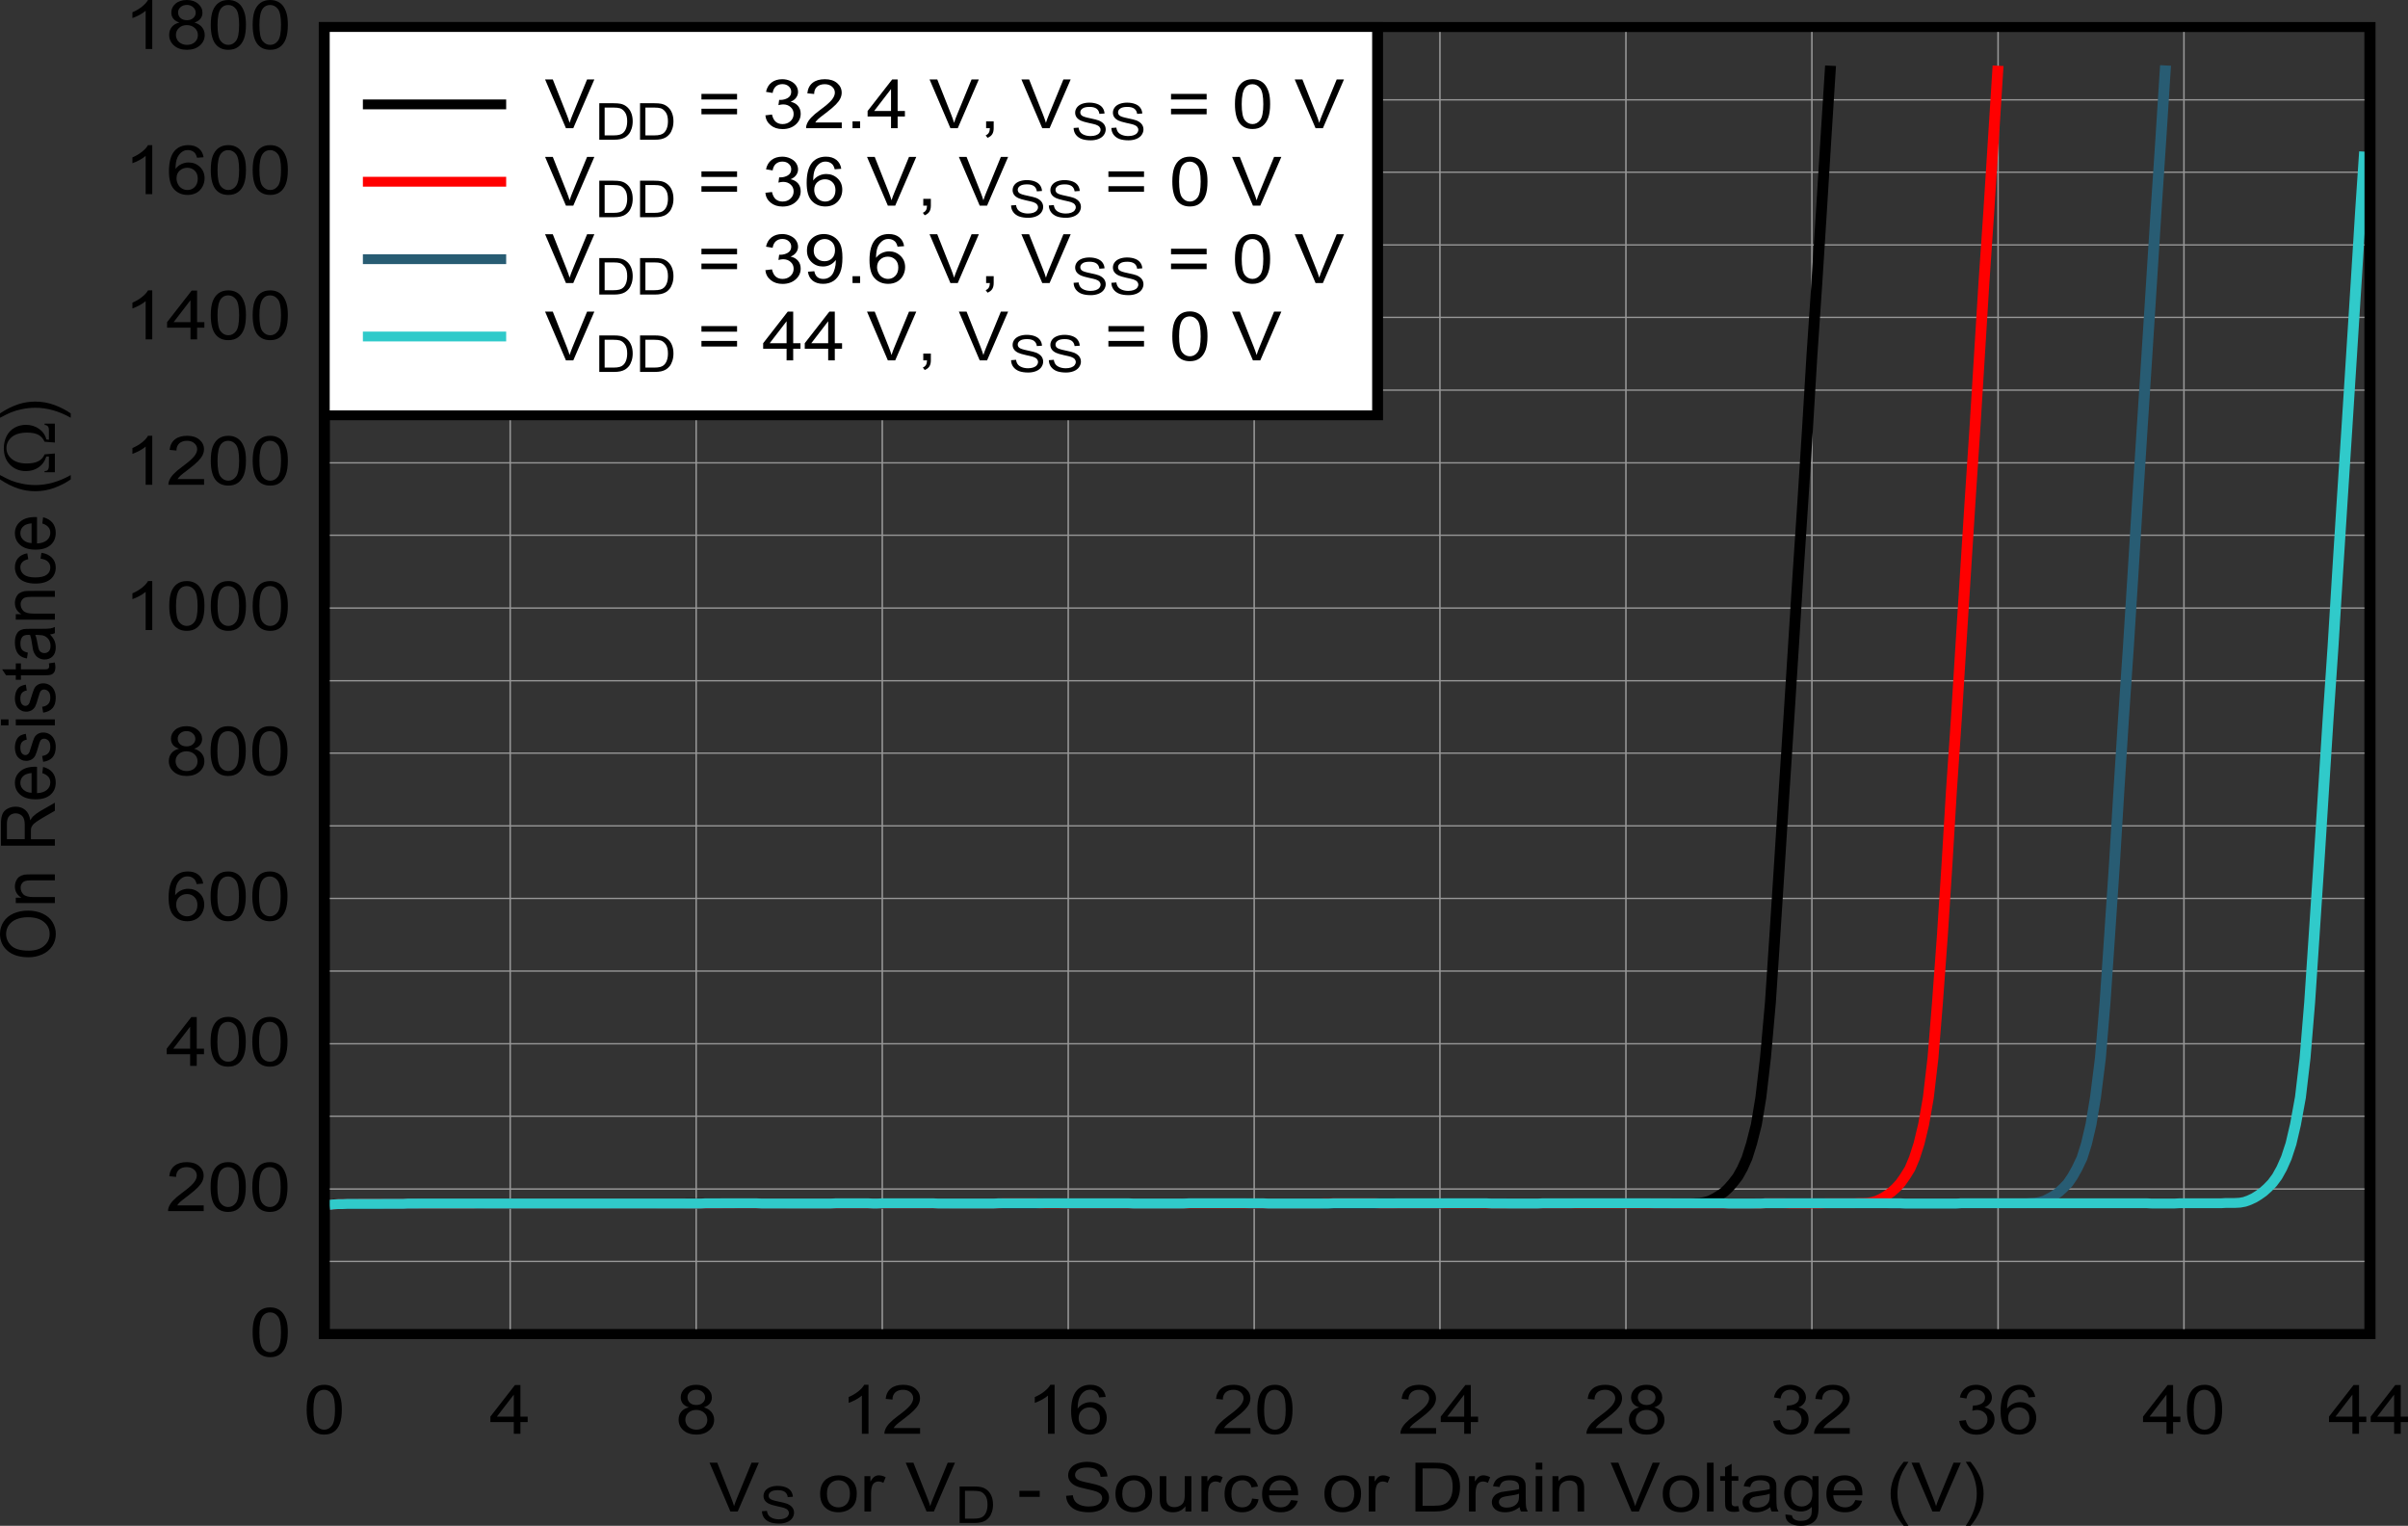<?xml version="1.0" encoding="UTF-8" standalone="no"?>
<svg
   xmlns:dc="http://purl.org/dc/elements/1.1/"
   xmlns:cc="http://creativecommons.org/ns#"
   xmlns:rdf="http://www.w3.org/1999/02/22-rdf-syntax-ns#"
   xmlns:svg="http://www.w3.org/2000/svg"
   xmlns="http://www.w3.org/2000/svg"
   xmlns:xlink="http://www.w3.org/1999/xlink"
   xmlns:sodipodi="http://sodipodi.sourceforge.net/DTD/sodipodi-0.dtd"
   xmlns:inkscape="http://www.inkscape.org/namespaces/inkscape"
   sodipodi:docname="D009Ron_SingleMV.pdf"
   id="svg781"
   version="1.2"
   viewBox="0 0 512.359 324.587"
   height="324.587pt"
   width="512.359pt">
  <rect x="0" y="0" width="512.359" height="324.587" fill="#333333" stroke="none"/>
  <sodipodi:namedview
     id="namedview783"
     inkscape:window-height="480"
     inkscape:window-width="640"
     inkscape:pageshadow="2"
     inkscape:pageopacity="0"
     guidetolerance="10"
     gridtolerance="10"
     objecttolerance="10"
     borderopacity="1"
     bordercolor="#666666"
     pagecolor="#ffffff" />
  <defs
     id="defs148">
    <g
       id="g146">
      <symbol
         id="glyph0-0"
         overflow="visible">
        <path
           inkscape:connector-curvature="0"
           id="path2"
           d="m 2,0 v -9.062 h 8.016 V 0 Z M 2.25,-0.234 H 9.766 V -8.844 H 2.25 Z m 0,0"
           style="stroke:none" />
      </symbol>
      <symbol
         id="glyph0-1"
         overflow="visible">
        <path
           inkscape:connector-curvature="0"
           id="path5"
           d="m 4.516,0 -4.438,-10.375 H 1.719 l 2.984,7.531 c 0.238,0.605 0.438,1.176 0.594,1.703 0.176,-0.559 0.383,-1.129 0.625,-1.703 L 9.016,-10.375 H 10.562 L 6.078,0 Z m 0,0"
           style="stroke:none" />
      </symbol>
      <symbol
         id="glyph0-2"
         overflow="visible">
        <path
           inkscape:connector-curvature="0"
           id="path8"
           d=""
           style="stroke:none" />
      </symbol>
      <symbol
         id="glyph0-3"
         overflow="visible">
        <path
           inkscape:connector-curvature="0"
           id="path11"
           d="m 0.531,-3.766 c 0,-1.383 0.426,-2.414 1.281,-3.094 0.715,-0.551 1.594,-0.828 2.625,-0.828 1.133,0 2.066,0.34 2.797,1.016 0.727,0.68 1.094,1.617 1.094,2.812 0,0.961 -0.164,1.723 -0.484,2.281 -0.324,0.555 -0.793,0.988 -1.406,1.297 -0.617,0.301 -1.285,0.453 -2,0.453 -1.168,0 -2.113,-0.336 -2.828,-1.016 C 0.891,-1.52 0.531,-2.492 0.531,-3.766 Z m 1.453,0 c 0,0.969 0.227,1.695 0.688,2.172 0.465,0.48 1.055,0.719 1.766,0.719 0.695,0 1.273,-0.238 1.734,-0.719 C 6.637,-2.082 6.875,-2.816 6.875,-3.797 c 0,-0.934 -0.238,-1.645 -0.703,-2.125 -0.469,-0.477 -1.051,-0.719 -1.734,-0.719 -0.711,0 -1.301,0.242 -1.766,0.719 -0.461,0.48 -0.688,1.199 -0.688,2.156 z m 0,0"
           style="stroke:none" />
      </symbol>
      <symbol
         id="glyph0-4"
         overflow="visible">
        <path
           inkscape:connector-curvature="0"
           id="path14"
           d="M 1.047,0 V -7.516 H 2.312 V -6.375 C 2.633,-6.902 2.93,-7.254 3.203,-7.422 3.473,-7.598 3.773,-7.688 4.109,-7.688 c 0.477,0 0.961,0.137 1.453,0.406 l -0.484,1.188 C 4.734,-6.277 4.387,-6.375 4.047,-6.375 c -0.312,0 -0.598,0.086 -0.844,0.25 C 2.961,-5.957 2.789,-5.723 2.688,-5.422 2.531,-4.973 2.453,-4.477 2.453,-3.938 V 0 Z m 0,0"
           style="stroke:none" />
      </symbol>
      <symbol
         id="glyph0-5"
         overflow="visible">
        <path
           inkscape:connector-curvature="0"
           id="path17"
           d="m 0.516,-3.109 v -1.281 H 4.844 v 1.281 z m 0,0"
           style="stroke:none" />
      </symbol>
      <symbol
         id="glyph0-6"
         overflow="visible">
        <path
           inkscape:connector-curvature="0"
           id="path20"
           d="m 0.719,-3.328 1.438,-0.125 c 0.059,0.523 0.219,0.949 0.469,1.281 0.246,0.336 0.633,0.605 1.156,0.812 0.52,0.199 1.109,0.297 1.766,0.297 0.57,0 1.078,-0.07 1.516,-0.219 0.445,-0.152 0.781,-0.367 1,-0.641 C 8.277,-2.199 8.391,-2.5 8.391,-2.812 c 0,-0.332 -0.105,-0.617 -0.312,-0.859 C 7.867,-3.91 7.523,-4.113 7.047,-4.281 6.734,-4.395 6.051,-4.566 5,-4.797 3.945,-5.023 3.207,-5.238 2.781,-5.438 2.238,-5.695 1.832,-6.02 1.562,-6.406 1.289,-6.789 1.156,-7.223 1.156,-7.703 c 0,-0.52 0.16,-1.004 0.484,-1.453 0.332,-0.457 0.816,-0.805 1.453,-1.047 0.633,-0.238 1.336,-0.359 2.109,-0.359 0.84,0 1.586,0.129 2.234,0.375 0.652,0.25 1.156,0.617 1.5,1.094 0.352,0.48 0.547,1.027 0.578,1.641 L 8.062,-7.359 C 7.977,-8.012 7.707,-8.508 7.25,-8.844 c -0.449,-0.332 -1.113,-0.5 -1.984,-0.5 -0.93,0 -1.602,0.152 -2.016,0.453 -0.418,0.305 -0.625,0.676 -0.625,1.109 0,0.367 0.145,0.668 0.438,0.906 0.289,0.25 1.051,0.504 2.281,0.75 1.238,0.25 2.086,0.473 2.547,0.656 0.676,0.281 1.172,0.637 1.484,1.062 0.32,0.43 0.484,0.918 0.484,1.469 0,0.555 -0.18,1.074 -0.531,1.562 -0.344,0.492 -0.848,0.871 -1.5,1.141 -0.656,0.27 -1.398,0.406 -2.219,0.406 C 4.578,0.172 3.707,0.035 3,-0.234 2.301,-0.504 1.746,-0.914 1.344,-1.469 0.945,-2.02 0.738,-2.641 0.719,-3.328 Z m 0,0"
           style="stroke:none" />
      </symbol>
      <symbol
         id="glyph0-7"
         overflow="visible">
        <path
           inkscape:connector-curvature="0"
           id="path23"
           d="m 6.5,0 v -1.109 c -0.648,0.855 -1.527,1.281 -2.641,1.281 -0.492,0 -0.949,-0.086 -1.375,-0.25 C 2.066,-0.254 1.754,-0.469 1.547,-0.719 1.336,-0.977 1.191,-1.297 1.109,-1.672 1.055,-1.918 1.031,-2.316 1.031,-2.859 v -4.656 H 2.438 v 4.172 c 0,0.668 0.023,1.117 0.078,1.344 0.09,0.336 0.281,0.602 0.562,0.797 0.289,0.188 0.648,0.281 1.078,0.281 0.414,0 0.805,-0.098 1.172,-0.297 C 5.699,-1.414 5.969,-1.68 6.125,-2.016 6.277,-2.355 6.359,-2.848 6.359,-3.484 v -4.031 h 1.406 V 0 Z m 0,0"
           style="stroke:none" />
      </symbol>
      <symbol
         id="glyph0-8"
         overflow="visible">
        <path
           inkscape:connector-curvature="0"
           id="path26"
           d="m 6.484,-2.75 1.375,0.156 c -0.148,0.867 -0.535,1.543 -1.156,2.031 -0.625,0.492 -1.395,0.734 -2.297,0.734 -1.137,0 -2.055,-0.332 -2.75,-1 C 0.969,-1.504 0.625,-2.473 0.625,-3.734 c 0,-0.809 0.145,-1.52 0.438,-2.125 0.301,-0.613 0.754,-1.07 1.359,-1.375 0.613,-0.301 1.281,-0.453 2,-0.453 0.895,0 1.629,0.211 2.203,0.625 0.57,0.406 0.941,0.992 1.109,1.75 l -1.375,0.188 C 6.234,-5.621 6.004,-6 5.672,-6.25 5.336,-6.508 4.934,-6.641 4.469,-6.641 c -0.711,0 -1.289,0.23 -1.734,0.688 -0.438,0.461 -0.656,1.191 -0.656,2.188 0,1.012 0.211,1.746 0.641,2.203 0.426,0.461 0.984,0.688 1.672,0.688 0.551,0 1.008,-0.148 1.375,-0.453 C 6.137,-1.637 6.379,-2.113 6.484,-2.75 Z m 0,0"
           style="stroke:none" />
      </symbol>
      <symbol
         id="glyph0-9"
         overflow="visible">
        <path
           inkscape:connector-curvature="0"
           id="path29"
           d="m 6.75,-2.422 1.453,0.156 c -0.23,0.773 -0.66,1.371 -1.281,1.797 -0.617,0.43 -1.41,0.641 -2.375,0.641 -1.219,0 -2.184,-0.336 -2.891,-1.016 -0.711,-0.676 -1.062,-1.629 -1.062,-2.859 0,-1.258 0.359,-2.238 1.078,-2.938 C 2.387,-7.336 3.32,-7.688 4.469,-7.688 c 1.113,0 2.02,0.348 2.719,1.031 0.707,0.68 1.062,1.637 1.062,2.875 0,0.086 0,0.199 0,0.344 H 2.047 c 0.051,0.836 0.305,1.473 0.766,1.906 0.465,0.438 1.051,0.656 1.75,0.656 0.508,0 0.945,-0.117 1.312,-0.359 0.363,-0.246 0.656,-0.645 0.875,-1.188 z m -4.625,-2.062 h 4.641 c -0.062,-0.633 -0.242,-1.109 -0.531,-1.422 -0.449,-0.488 -1.035,-0.734 -1.75,-0.734 -0.648,0 -1.195,0.199 -1.641,0.594 -0.438,0.387 -0.68,0.91 -0.719,1.562 z m 0,0"
           style="stroke:none" />
      </symbol>
      <symbol
         id="glyph0-10"
         overflow="visible">
        <path
           inkscape:connector-curvature="0"
           id="path32"
           d="M 1.234,0 V -10.375 H 5.188 c 0.895,0 1.578,0.051 2.047,0.141 0.652,0.137 1.219,0.387 1.688,0.75 0.602,0.461 1.051,1.051 1.344,1.766 C 10.566,-7 10.719,-6.176 10.719,-5.25 c 0,0.793 -0.105,1.496 -0.312,2.109 -0.199,0.605 -0.461,1.105 -0.781,1.5 -0.312,0.398 -0.66,0.711 -1.031,0.938 -0.375,0.23 -0.836,0.41 -1.375,0.531 C 6.688,-0.055 6.07,0 5.375,0 Z M 2.75,-1.219 h 2.453 c 0.758,0 1.352,-0.062 1.781,-0.188 0.426,-0.133 0.77,-0.316 1.031,-0.547 0.363,-0.32 0.645,-0.758 0.844,-1.312 0.195,-0.551 0.297,-1.219 0.297,-2 0,-1.082 -0.199,-1.914 -0.594,-2.5 C 8.164,-8.348 7.684,-8.738 7.125,-8.938 6.719,-9.082 6.066,-9.156 5.172,-9.156 H 2.75 Z m 0,0"
           style="stroke:none" />
      </symbol>
      <symbol
         id="glyph0-11"
         overflow="visible">
        <path
           inkscape:connector-curvature="0"
           id="path35"
           d="m 6.484,-0.922 c -0.523,0.398 -1.027,0.68 -1.516,0.844 -0.48,0.164 -0.996,0.25 -1.547,0.25 -0.918,0 -1.621,-0.203 -2.109,-0.609 -0.492,-0.402 -0.734,-0.922 -0.734,-1.547 0,-0.363 0.094,-0.695 0.281,-1 0.184,-0.309 0.426,-0.555 0.719,-0.734 0.301,-0.184 0.641,-0.328 1.016,-0.422 0.277,-0.059 0.695,-0.125 1.25,-0.188 1.145,-0.121 1.984,-0.27 2.516,-0.438 0.008,-0.176 0.016,-0.289 0.016,-0.344 0,-0.52 -0.137,-0.883 -0.406,-1.094 -0.355,-0.289 -0.887,-0.438 -1.594,-0.438 -0.668,0 -1.164,0.113 -1.484,0.328 -0.312,0.211 -0.543,0.582 -0.688,1.109 L 0.828,-5.375 C 0.949,-5.902 1.156,-6.332 1.438,-6.656 1.727,-6.988 2.145,-7.242 2.688,-7.422 3.227,-7.598 3.859,-7.688 4.578,-7.688 c 0.707,0 1.281,0.082 1.719,0.234 0.445,0.148 0.773,0.336 0.984,0.562 0.207,0.23 0.352,0.52 0.438,0.859 0.039,0.219 0.062,0.617 0.062,1.188 v 1.688 c 0,1.188 0.031,1.941 0.094,2.25 C 7.934,-0.594 8.055,-0.289 8.234,0 H 6.766 C 6.617,-0.258 6.523,-0.566 6.484,-0.922 Z m -0.125,-2.859 C 5.848,-3.582 5.082,-3.418 4.062,-3.297 3.477,-3.211 3.066,-3.121 2.828,-3.031 c -0.242,0.094 -0.43,0.238 -0.562,0.422 -0.125,0.18 -0.188,0.379 -0.188,0.594 0,0.336 0.141,0.617 0.422,0.844 0.289,0.23 0.707,0.344 1.25,0.344 0.551,0 1.035,-0.102 1.453,-0.312 0.426,-0.215 0.738,-0.516 0.938,-0.891 0.145,-0.289 0.219,-0.719 0.219,-1.281 z m 0,0"
           style="stroke:none" />
      </symbol>
      <symbol
         id="glyph0-12"
         overflow="visible">
        <path
           inkscape:connector-curvature="0"
           id="path38"
           d="M 1.062,-8.906 V -10.375 h 1.406 v 1.469 z M 1.062,0 V -7.516 H 2.469 V 0 Z m 0,0"
           style="stroke:none" />
      </symbol>
      <symbol
         id="glyph0-13"
         overflow="visible">
        <path
           inkscape:connector-curvature="0"
           id="path41"
           d="m 1.062,0 v -7.516 h 1.266 v 1.062 C 2.93,-7.273 3.812,-7.688 4.969,-7.688 c 0.496,0 0.957,0.086 1.375,0.25 0.426,0.156 0.742,0.371 0.953,0.641 0.207,0.262 0.352,0.574 0.438,0.938 C 7.785,-5.629 7.812,-5.215 7.812,-4.625 V 0 H 6.406 v -4.578 c 0,-0.52 -0.059,-0.906 -0.172,-1.156 C 6.129,-5.992 5.934,-6.195 5.656,-6.344 5.375,-6.496 5.043,-6.578 4.672,-6.578 c -0.605,0 -1.129,0.176 -1.562,0.516 C 2.68,-5.719 2.469,-5.066 2.469,-4.109 V 0 Z m 0,0"
           style="stroke:none" />
      </symbol>
      <symbol
         id="glyph0-14"
         overflow="visible">
        <path
           inkscape:connector-curvature="0"
           id="path44"
           d="M 1.031,0 V -10.375 H 2.438 V 0 Z m 0,0"
           style="stroke:none" />
      </symbol>
      <symbol
         id="glyph0-15"
         overflow="visible">
        <path
           inkscape:connector-curvature="0"
           id="path47"
           d="m 4.141,-1.141 0.203,1.125 C 3.938,0.055 3.574,0.094 3.266,0.094 2.754,0.094 2.355,0.02 2.078,-0.125 1.797,-0.27 1.598,-0.461 1.484,-0.703 1.367,-0.941 1.312,-1.441 1.312,-2.203 V -6.531 H 0.281 V -7.516 H 1.312 V -9.375 l 1.406,-0.766 v 2.625 H 4.141 V -6.531 H 2.719 V -2.125 c 0,0.355 0.02,0.586 0.062,0.688 0.051,0.105 0.133,0.191 0.25,0.25 0.113,0.062 0.273,0.094 0.484,0.094 0.152,0 0.363,-0.016 0.625,-0.047 z m 0,0"
           style="stroke:none" />
      </symbol>
      <symbol
         id="glyph0-16"
         overflow="visible">
        <path
           inkscape:connector-curvature="0"
           id="path50"
           d="m 0.797,0.625 1.375,0.188 C 2.223,1.184 2.379,1.461 2.641,1.641 2.992,1.879 3.473,2 4.078,2 4.73,2 5.238,1.879 5.594,1.641 5.945,1.398 6.188,1.07 6.312,0.656 6.383,0.395 6.414,-0.148 6.406,-0.984 5.789,-0.328 5.023,0 4.109,0 2.961,0 2.074,-0.367 1.453,-1.109 c -0.625,-0.746 -0.938,-1.645 -0.938,-2.688 0,-0.715 0.141,-1.379 0.422,-1.984 0.289,-0.613 0.707,-1.082 1.25,-1.406 0.551,-0.332 1.195,-0.5 1.938,-0.5 0.977,0 1.785,0.363 2.422,1.078 v -0.906 H 7.844 v 6.5 C 7.844,0.148 7.707,0.977 7.438,1.469 7.176,1.957 6.758,2.344 6.188,2.625 5.625,2.902 4.926,3.047 4.094,3.047 c -1,0 -1.809,-0.207 -2.422,-0.609 C 1.066,2.039 0.773,1.434 0.797,0.625 Z M 1.969,-3.891 c 0,0.98 0.211,1.699 0.641,2.156 C 3.043,-1.285 3.594,-1.062 4.25,-1.062 c 0.645,0 1.188,-0.223 1.625,-0.672 0.434,-0.445 0.656,-1.156 0.656,-2.125 0,-0.914 -0.23,-1.609 -0.688,-2.078 -0.449,-0.465 -0.992,-0.703 -1.625,-0.703 -0.625,0 -1.16,0.238 -1.594,0.703 -0.438,0.461 -0.656,1.145 -0.656,2.047 z m 0,0"
           style="stroke:none" />
      </symbol>
      <symbol
         id="glyph0-17"
         overflow="visible">
        <path
           inkscape:connector-curvature="0"
           id="path53"
           d="M 3.75,3.047 C 2.969,2.16 2.305,1.121 1.766,-0.062 1.234,-1.246 0.969,-2.484 0.969,-3.766 c 0,-1.113 0.203,-2.188 0.609,-3.219 C 2.043,-8.18 2.77,-9.375 3.75,-10.562 H 4.766 C 4.129,-9.57 3.707,-8.867 3.5,-8.453 3.188,-7.805 2.934,-7.129 2.75,-6.422 2.531,-5.535 2.422,-4.645 2.422,-3.75 c 0,2.273 0.781,4.535 2.344,6.797 z m 0,0"
           style="stroke:none" />
      </symbol>
      <symbol
         id="glyph0-18"
         overflow="visible">
        <path
           inkscape:connector-curvature="0"
           id="path56"
           d="M 1.984,3.047 H 0.969 C 2.527,0.785 3.312,-1.477 3.312,-3.75 3.312,-4.633 3.195,-5.516 2.969,-6.391 2.789,-7.098 2.543,-7.781 2.234,-8.438 2.023,-8.852 1.602,-9.562 0.969,-10.562 h 1.016 c 0.977,1.188 1.703,2.383 2.172,3.578 0.402,1.031 0.609,2.105 0.609,3.219 0,1.281 -0.273,2.52 -0.812,3.703 -0.543,1.184 -1.199,2.223 -1.969,3.109 z m 0,0"
           style="stroke:none" />
      </symbol>
      <symbol
         id="glyph0-19"
         overflow="visible">
        <path
           inkscape:connector-curvature="0"
           id="path59"
           d="m 0.672,-5.125 c 0,-1.215 0.133,-2.203 0.406,-2.953 0.277,-0.746 0.695,-1.328 1.25,-1.734 0.551,-0.402 1.242,-0.609 2.078,-0.609 0.613,0 1.148,0.117 1.609,0.344 0.465,0.219 0.852,0.543 1.156,0.969 0.301,0.418 0.539,0.934 0.719,1.547 0.176,0.605 0.266,1.418 0.266,2.438 0,1.219 -0.145,2.207 -0.422,2.953 -0.281,0.75 -0.699,1.332 -1.25,1.734 -0.543,0.406 -1.238,0.609 -2.078,0.609 -1.105,0 -1.977,-0.359 -2.609,-1.078 -0.75,-0.852 -1.125,-2.258 -1.125,-4.219 z m 1.438,0 c 0,1.711 0.219,2.848 0.656,3.406 0.445,0.562 0.992,0.844 1.641,0.844 0.645,0 1.188,-0.281 1.625,-0.844 0.445,-0.559 0.672,-1.695 0.672,-3.406 0,-1.707 -0.227,-2.836 -0.672,-3.391 -0.438,-0.559 -0.988,-0.844 -1.641,-0.844 -0.648,0 -1.164,0.246 -1.547,0.734 -0.492,0.637 -0.734,1.805 -0.734,3.5 z m 0,0"
           style="stroke:none" />
      </symbol>
      <symbol
         id="glyph0-20"
         overflow="visible">
        <path
           inkscape:connector-curvature="0"
           id="path62"
           d="M 5.188,0 V -2.484 H 0.203 V -3.656 L 5.438,-10.375 h 1.156 v 6.719 h 1.547 v 1.172 H 6.594 V 0 Z m 0,-3.656 V -8.328 L 1.594,-3.656 Z m 0,0"
           style="stroke:none" />
      </symbol>
      <symbol
         id="glyph0-21"
         overflow="visible">
        <path
           inkscape:connector-curvature="0"
           id="path65"
           d="M 2.828,-5.625 C 2.242,-5.82 1.809,-6.098 1.531,-6.453 1.25,-6.816 1.109,-7.25 1.109,-7.75 1.109,-8.496 1.406,-9.129 2,-9.641 c 0.602,-0.52 1.406,-0.781 2.406,-0.781 0.996,0 1.801,0.27 2.406,0.797 0.613,0.523 0.922,1.164 0.922,1.922 0,0.48 -0.145,0.898 -0.422,1.25 -0.273,0.355 -0.695,0.633 -1.266,0.828 0.707,0.211 1.242,0.551 1.609,1.016 0.371,0.461 0.562,1.008 0.562,1.641 0,0.887 -0.352,1.633 -1.047,2.234 -0.699,0.605 -1.613,0.906 -2.734,0.906 -1.137,0 -2.055,-0.301 -2.75,-0.906 C 1,-1.336 0.656,-2.094 0.656,-3 c 0,-0.676 0.188,-1.238 0.562,-1.688 0.371,-0.457 0.91,-0.77 1.609,-0.938 z m -0.281,-2.156 c 0,0.492 0.172,0.895 0.516,1.203 0.352,0.305 0.812,0.453 1.375,0.453 0.539,0 0.984,-0.148 1.328,-0.453 0.352,-0.309 0.531,-0.691 0.531,-1.141 0,-0.465 -0.184,-0.859 -0.547,-1.172 C 5.395,-9.211 4.949,-9.375 4.422,-9.375 c -0.543,0 -0.992,0.16 -1.344,0.469 -0.355,0.312 -0.531,0.691 -0.531,1.125 z M 2.094,-3 c 0,0.367 0.094,0.723 0.281,1.062 0.195,0.336 0.484,0.598 0.859,0.781 0.371,0.188 0.781,0.281 1.219,0.281 0.664,0 1.219,-0.191 1.656,-0.578 0.434,-0.395 0.656,-0.895 0.656,-1.5 0,-0.613 -0.227,-1.117 -0.672,-1.516 -0.449,-0.402 -1.012,-0.609 -1.688,-0.609 -0.668,0 -1.223,0.199 -1.656,0.594 C 2.312,-4.086 2.094,-3.59 2.094,-3 Z m 0,0"
           style="stroke:none" />
      </symbol>
      <symbol
         id="glyph0-22"
         overflow="visible">
        <path
           inkscape:connector-curvature="0"
           id="path68"
           d="M 5.969,0 H 4.562 V -8.125 C 4.227,-7.832 3.785,-7.535 3.234,-7.234 2.68,-6.941 2.184,-6.723 1.75,-6.578 V -7.812 c 0.777,-0.332 1.469,-0.738 2.062,-1.219 0.59,-0.477 1.008,-0.941 1.25,-1.391 h 0.906 z m 0,0"
           style="stroke:none" />
      </symbol>
      <symbol
         id="glyph0-23"
         overflow="visible">
        <path
           inkscape:connector-curvature="0"
           id="path71"
           d="M 8.078,-1.219 V 0 H 0.484 C 0.473,-0.301 0.531,-0.598 0.656,-0.891 0.84,-1.355 1.148,-1.816 1.578,-2.266 2.004,-2.723 2.617,-3.25 3.422,-3.844 4.668,-4.758 5.516,-5.488 5.953,-6.031 6.387,-6.57 6.609,-7.082 6.609,-7.562 6.609,-8.07 6.402,-8.5 6,-8.844 5.602,-9.184 5.086,-9.359 4.453,-9.359 c -0.688,0 -1.238,0.184 -1.641,0.547 -0.406,0.367 -0.609,0.879 -0.609,1.531 L 0.75,-7.422 c 0.102,-0.977 0.477,-1.723 1.125,-2.234 0.645,-0.508 1.516,-0.766 2.609,-0.766 1.09,0 1.961,0.277 2.609,0.828 0.645,0.555 0.969,1.238 0.969,2.047 0,0.418 -0.102,0.832 -0.297,1.234 -0.188,0.398 -0.504,0.82 -0.938,1.266 C 6.398,-4.598 5.68,-3.988 4.672,-3.219 3.816,-2.582 3.27,-2.148 3.031,-1.922 2.789,-1.691 2.59,-1.457 2.438,-1.219 Z m 0,0"
           style="stroke:none" />
      </symbol>
      <symbol
         id="glyph0-24"
         overflow="visible">
        <path
           inkscape:connector-curvature="0"
           id="path74"
           d="M 7.969,-7.844 6.578,-7.734 C 6.453,-8.23 6.273,-8.598 6.047,-8.828 5.66,-9.191 5.191,-9.375 4.641,-9.375 c -0.461,0 -0.855,0.117 -1.188,0.344 -0.449,0.293 -0.805,0.723 -1.062,1.281 -0.25,0.562 -0.383,1.363 -0.391,2.391 0.34,-0.457 0.758,-0.801 1.25,-1.031 0.488,-0.227 1.004,-0.344 1.547,-0.344 0.934,0 1.734,0.316 2.391,0.938 0.664,0.625 1,1.434 1,2.422 0,0.656 -0.16,1.27 -0.469,1.828 -0.312,0.555 -0.742,0.98 -1.281,1.281 -0.543,0.289 -1.16,0.438 -1.844,0.438 C 3.414,0.172 2.457,-0.219 1.719,-1 0.977,-1.777 0.609,-3.066 0.609,-4.859 c 0,-1.996 0.406,-3.457 1.219,-4.375 0.715,-0.789 1.68,-1.188 2.891,-1.188 0.902,0 1.645,0.23 2.219,0.688 0.57,0.461 0.914,1.09 1.031,1.891 z m -5.75,4.484 c 0,0.438 0.102,0.863 0.312,1.266 0.207,0.398 0.492,0.699 0.859,0.906 0.371,0.211 0.766,0.312 1.172,0.312 0.59,0 1.102,-0.211 1.531,-0.641 0.426,-0.434 0.641,-1.031 0.641,-1.781 0,-0.715 -0.215,-1.281 -0.641,-1.688 -0.418,-0.414 -0.945,-0.625 -1.578,-0.625 -0.648,0 -1.195,0.211 -1.641,0.625 -0.438,0.406 -0.656,0.949 -0.656,1.625 z m 0,0"
           style="stroke:none" />
      </symbol>
      <symbol
         id="glyph0-25"
         overflow="visible">
        <path
           inkscape:connector-curvature="0"
           id="path77"
           d="M 0.672,-2.734 2.078,-2.906 C 2.242,-2.188 2.52,-1.664 2.906,-1.344 3.289,-1.031 3.766,-0.875 4.328,-0.875 4.992,-0.875 5.551,-1.078 6,-1.484 6.457,-1.898 6.688,-2.414 6.688,-3.031 6.688,-3.621 6.473,-4.109 6.047,-4.484 5.629,-4.867 5.098,-5.062 4.453,-5.062 c -0.273,0 -0.605,0.055 -1,0.156 l 0.156,-1.125 c 0.09,0.012 0.164,0.016 0.219,0.016 0.602,0 1.145,-0.141 1.625,-0.422 0.477,-0.289 0.719,-0.727 0.719,-1.312 0,-0.465 -0.18,-0.852 -0.531,-1.156 C 5.297,-9.215 4.848,-9.375 4.297,-9.375 c -0.555,0 -1.012,0.16 -1.375,0.469 C 2.555,-8.594 2.32,-8.121 2.219,-7.5 L 0.812,-7.734 C 0.988,-8.586 1.379,-9.25 1.984,-9.719 c 0.613,-0.465 1.375,-0.703 2.281,-0.703 0.621,0 1.195,0.129 1.719,0.375 0.527,0.242 0.938,0.57 1.219,0.984 C 7.48,-8.645 7.625,-8.195 7.625,-7.719 7.625,-7.27 7.488,-6.863 7.219,-6.5 6.957,-6.133 6.566,-5.84 6.047,-5.625 6.723,-5.477 7.25,-5.18 7.625,-4.734 c 0.371,0.438 0.562,0.996 0.562,1.672 0,0.906 -0.367,1.68 -1.094,2.312 C 6.363,-0.125 5.441,0.188 4.328,0.188 3.316,0.188 2.477,-0.082 1.812,-0.625 1.145,-1.164 0.762,-1.867 0.672,-2.734 Z m 0,0"
           style="stroke:none" />
      </symbol>
      <symbol
         id="glyph0-26"
         overflow="visible">
        <path
           inkscape:connector-curvature="0"
           id="path80"
           d="M 8.469,-6.109 H 0.891 v -1.188 H 8.469 Z m 0,3.156 H 0.891 v -1.188 H 8.469 Z m 0,0"
           style="stroke:none" />
      </symbol>
      <symbol
         id="glyph0-27"
         overflow="visible">
        <path
           inkscape:connector-curvature="0"
           id="path83"
           d="M 1.453,0 V -1.453 H 3.062 V 0 Z m 0,0"
           style="stroke:none" />
      </symbol>
      <symbol
         id="glyph0-28"
         overflow="visible">
        <path
           inkscape:connector-curvature="0"
           id="path86"
           d="M 1.422,0 V -1.453 H 3.031 V 0 c 0,0.527 -0.105,0.957 -0.312,1.281 -0.211,0.332 -0.543,0.586 -1,0.766 L 1.328,1.516 C 1.629,1.391 1.848,1.211 1.984,0.984 2.129,0.754 2.207,0.426 2.219,0 Z m 0,0"
           style="stroke:none" />
      </symbol>
      <symbol
         id="glyph0-29"
         overflow="visible">
        <path
           inkscape:connector-curvature="0"
           id="path89"
           d="m 0.875,-2.406 1.359,-0.109 c 0.113,0.574 0.332,0.992 0.656,1.25 0.32,0.262 0.738,0.391 1.25,0.391 0.426,0 0.801,-0.086 1.125,-0.266 0.332,-0.176 0.602,-0.414 0.812,-0.719 C 6.285,-2.16 6.457,-2.566 6.594,-3.078 6.738,-3.586 6.812,-4.102 6.812,-4.625 c 0,-0.059 -0.008,-0.148 -0.016,-0.266 -0.281,0.406 -0.668,0.742 -1.156,1 -0.48,0.25 -1.008,0.375 -1.578,0.375 -0.949,0 -1.754,-0.312 -2.406,-0.938 C 1,-5.074 0.672,-5.898 0.672,-6.922 c 0,-1.051 0.336,-1.895 1.016,-2.531 0.684,-0.645 1.551,-0.969 2.594,-0.969 0.738,0 1.414,0.184 2.031,0.547 0.621,0.367 1.098,0.887 1.422,1.562 0.32,0.668 0.484,1.637 0.484,2.906 0,1.336 -0.164,2.395 -0.484,3.172 C 7.41,-1.453 6.934,-0.852 6.312,-0.438 5.688,-0.031 4.949,0.172 4.109,0.172 3.203,0.172 2.461,-0.051 1.891,-0.5 1.328,-0.945 0.988,-1.582 0.875,-2.406 Z M 6.641,-6.984 C 6.641,-7.711 6.426,-8.289 6,-8.719 5.57,-9.145 5.055,-9.359 4.453,-9.359 c -0.637,0 -1.191,0.23 -1.656,0.688 -0.461,0.461 -0.688,1.059 -0.688,1.797 0,0.656 0.219,1.195 0.656,1.609 0.445,0.418 0.992,0.625 1.641,0.625 0.652,0 1.191,-0.207 1.609,-0.625 0.414,-0.414 0.625,-0.988 0.625,-1.719 z m 0,0"
           style="stroke:none" />
      </symbol>
      <symbol
         id="glyph1-0"
         overflow="visible">
        <path
           inkscape:connector-curvature="0"
           id="path92"
           d="m 1.5,0 v -6.781 h 6 V 0 Z m 0.188,-0.172 h 5.625 v -6.438 h -5.625 z m 0,0"
           style="stroke:none" />
      </symbol>
      <symbol
         id="glyph1-1"
         overflow="visible">
        <path
           inkscape:connector-curvature="0"
           id="path95"
           d="m 0.547,-2.5 1.062,-0.078 c 0.051,0.387 0.172,0.707 0.359,0.953 0.184,0.25 0.473,0.457 0.859,0.609 0.395,0.156 0.836,0.234 1.328,0.234 0.426,0 0.805,-0.055 1.141,-0.172 C 5.629,-1.074 5.875,-1.238 6.031,-1.438 c 0.164,-0.207 0.25,-0.43 0.25,-0.672 0,-0.238 -0.082,-0.445 -0.234,-0.625 C 5.891,-2.918 5.633,-3.078 5.281,-3.203 5.039,-3.285 4.523,-3.41 3.734,-3.578 2.953,-3.754 2.402,-3.914 2.094,-4.062 1.676,-4.258 1.367,-4.5 1.172,-4.781 0.973,-5.07 0.875,-5.395 0.875,-5.75 0.875,-6.145 0.992,-6.508 1.234,-6.844 1.48,-7.184 1.844,-7.445 2.312,-7.625 c 0.477,-0.176 1.004,-0.266 1.578,-0.266 0.633,0 1.195,0.098 1.688,0.281 0.488,0.18 0.863,0.449 1.125,0.812 0.258,0.355 0.398,0.762 0.422,1.219 L 6.031,-5.5 c -0.062,-0.488 -0.27,-0.859 -0.609,-1.109 -0.336,-0.246 -0.832,-0.375 -1.484,-0.375 -0.688,0 -1.191,0.117 -1.5,0.344 -0.312,0.219 -0.469,0.492 -0.469,0.812 0,0.281 0.109,0.512 0.328,0.688 0.215,0.188 0.785,0.379 1.703,0.562 0.926,0.188 1.562,0.352 1.906,0.484 0.496,0.211 0.867,0.477 1.109,0.797 C 7.254,-2.973 7.375,-2.602 7.375,-2.188 c 0,0.406 -0.133,0.801 -0.391,1.172 -0.262,0.367 -0.637,0.648 -1.125,0.844 C 5.367,0.023 4.816,0.125 4.203,0.125 3.422,0.125 2.762,0.023 2.234,-0.172 1.711,-0.379 1.301,-0.688 1,-1.094 0.707,-1.508 0.555,-1.977 0.547,-2.5 Z m 0,0"
           style="stroke:none" />
      </symbol>
      <symbol
         id="glyph1-2"
         overflow="visible">
        <path
           inkscape:connector-curvature="0"
           id="path98"
           d="m 0.922,0 v -7.766 h 2.969 c 0.664,0 1.176,0.039 1.531,0.109 0.488,0.105 0.906,0.293 1.25,0.562 0.457,0.344 0.797,0.789 1.016,1.328 0.227,0.531 0.344,1.148 0.344,1.844 0,0.586 -0.082,1.105 -0.234,1.562 C 7.648,-1.898 7.457,-1.52 7.219,-1.219 6.977,-0.926 6.711,-0.691 6.422,-0.516 6.141,-0.348 5.801,-0.215 5.406,-0.125 5.008,-0.039 4.551,0 4.031,0 Z M 2.062,-0.922 h 1.828 c 0.57,0 1.02,-0.047 1.344,-0.141 C 5.555,-1.152 5.812,-1.289 6,-1.469 c 0.27,-0.238 0.477,-0.562 0.625,-0.969 0.152,-0.414 0.234,-0.914 0.234,-1.5 0,-0.809 -0.152,-1.438 -0.453,-1.875 C 6.113,-6.246 5.758,-6.539 5.344,-6.688 5.031,-6.789 4.539,-6.844 3.875,-6.844 H 2.062 Z m 0,0"
           style="stroke:none" />
      </symbol>
      <symbol
         id="glyph2-0"
         overflow="visible">
        <path
           inkscape:connector-curvature="0"
           id="path101"
           d="m 0,-1.812 h -10.016 v -7.25 H 0 Z M -0.25,-2.047 V -8.844 h -9.516 v 6.797 z m 0,0"
           style="stroke:none" />
      </symbol>
      <symbol
         id="glyph2-1"
         overflow="visible">
        <path
           inkscape:connector-curvature="0"
           id="path104"
           d="m -5.594,-0.703 c -1.902,0 -3.395,-0.457 -4.469,-1.375 -1.07,-0.926 -1.609,-2.125 -1.609,-3.594 0,-0.957 0.258,-1.82 0.766,-2.594 0.5,-0.77 1.207,-1.352 2.109,-1.75 0.906,-0.402 1.934,-0.609 3.078,-0.609 1.168,0 2.211,0.215 3.125,0.641 0.918,0.418 1.617,1.02 2.094,1.797 0.469,0.781 0.703,1.621 0.703,2.516 0,0.98 -0.258,1.855 -0.781,2.625 -0.527,0.773 -1.242,1.355 -2.141,1.75 -0.902,0.398 -1.863,0.594 -2.875,0.594 z m 0.031,-1.406 c 1.387,0 2.477,-0.336 3.266,-1.016 0.793,-0.676 1.188,-1.52 1.188,-2.531 0,-1.027 -0.398,-1.879 -1.203,-2.547 -0.801,-0.676 -1.941,-1.016 -3.422,-1.016 -0.926,0 -1.738,0.148 -2.438,0.438 -0.695,0.281 -1.238,0.699 -1.625,1.25 -0.383,0.555 -0.578,1.176 -0.578,1.859 0,0.969 0.371,1.809 1.109,2.516 0.742,0.699 1.977,1.047 3.703,1.047 z m 0,0"
           style="stroke:none" />
      </symbol>
      <symbol
         id="glyph2-2"
         overflow="visible">
        <path
           inkscape:connector-curvature="0"
           id="path107"
           d="m 0,-0.953 h -8.312 v -1.156 H -7.125 C -8.039,-2.66 -8.5,-3.457 -8.5,-4.5 c 0,-0.445 0.098,-0.859 0.281,-1.234 0.18,-0.383 0.414,-0.672 0.703,-0.859 0.293,-0.184 0.637,-0.32 1.031,-0.406 0.262,-0.039 0.723,-0.062 1.375,-0.062 H 0 v 1.266 h -5.062 c -0.57,0 -1,0.055 -1.281,0.156 -0.277,0.094 -0.504,0.273 -0.672,0.531 -0.176,0.25 -0.266,0.543 -0.266,0.875 0,0.555 0.195,1.027 0.578,1.422 0.375,0.387 1.098,0.578 2.156,0.578 H 0 Z m 0,0"
           style="stroke:none" />
      </symbol>
      <symbol
         id="glyph2-3"
         overflow="visible">
        <path
           inkscape:connector-curvature="0"
           id="path110"
           d=""
           style="stroke:none" />
      </symbol>
      <symbol
         id="glyph2-4"
         overflow="visible">
        <path
           inkscape:connector-curvature="0"
           id="path113"
           d="m 0,-1.141 h -11.469 v -4.594 c 0,-0.926 0.105,-1.629 0.312,-2.109 0.199,-0.488 0.559,-0.875 1.078,-1.156 0.523,-0.289 1.102,-0.438 1.734,-0.438 0.812,0 1.504,0.242 2.062,0.719 0.555,0.48 0.91,1.215 1.062,2.203 0.188,-0.363 0.379,-0.641 0.562,-0.828 C -4.25,-7.738 -3.738,-8.117 -3.125,-8.484 L 0,-10.281 v 1.719 l -2.391,1.375 c -0.684,0.406 -1.211,0.742 -1.578,1 -0.363,0.25 -0.617,0.48 -0.766,0.688 -0.145,0.211 -0.25,0.418 -0.312,0.625 -0.027,0.156 -0.047,0.414 -0.047,0.766 v 1.594 H 0 Z m -6.406,-1.375 V -5.469 c 0,-0.621 -0.07,-1.113 -0.219,-1.469 -0.145,-0.352 -0.375,-0.617 -0.688,-0.797 -0.309,-0.184 -0.656,-0.281 -1.031,-0.281 -0.539,0 -0.984,0.18 -1.328,0.531 -0.352,0.355 -0.531,0.918 -0.531,1.688 v 3.281 z m 0,0"
           style="stroke:none" />
      </symbol>
      <symbol
         id="glyph2-5"
         overflow="visible">
        <path
           inkscape:connector-curvature="0"
           id="path116"
           d="M -2.672,-6.109 -2.5,-7.422 c 0.855,0.211 1.52,0.598 1.984,1.156 0.469,0.562 0.703,1.285 0.703,2.156 0,1.094 -0.375,1.965 -1.125,2.609 -0.746,0.648 -1.801,0.969 -3.156,0.969 -1.395,0 -2.477,-0.32 -3.25,-0.969 C -8.113,-2.152 -8.5,-3.004 -8.5,-4.047 c 0,-0.996 0.383,-1.816 1.141,-2.453 0.75,-0.645 1.816,-0.969 3.188,-0.969 0.086,0 0.211,0.008 0.375,0.016 v 5.609 c 0.918,-0.051 1.621,-0.285 2.109,-0.703 0.48,-0.414 0.719,-0.941 0.719,-1.578 0,-0.465 -0.133,-0.863 -0.406,-1.188 -0.27,-0.332 -0.703,-0.598 -1.297,-0.797 z m -2.281,4.188 V -6.125 c -0.695,0.062 -1.223,0.227 -1.578,0.484 -0.539,0.406 -0.812,0.934 -0.812,1.578 0,0.594 0.223,1.09 0.656,1.484 0.43,0.398 1.008,0.617 1.734,0.656 z m 0,0"
           style="stroke:none" />
      </symbol>
      <symbol
         id="glyph2-6"
         overflow="visible">
        <path
           inkscape:connector-curvature="0"
           id="path119"
           d="m -2.484,-0.453 -0.219,-1.25 c 0.562,-0.07 0.996,-0.27 1.297,-0.594 0.293,-0.32 0.438,-0.773 0.438,-1.359 0,-0.582 -0.129,-1.016 -0.391,-1.297 -0.27,-0.277 -0.582,-0.422 -0.938,-0.422 -0.309,0 -0.562,0.129 -0.75,0.375 -0.121,0.168 -0.281,0.602 -0.469,1.297 C -3.773,-2.766 -4,-2.113 -4.188,-1.75 c -0.195,0.355 -0.461,0.629 -0.797,0.812 -0.34,0.188 -0.719,0.281 -1.125,0.281 -0.363,0 -0.703,-0.078 -1.016,-0.234 -0.32,-0.152 -0.586,-0.363 -0.797,-0.625 -0.164,-0.195 -0.301,-0.469 -0.406,-0.812 C -8.441,-2.668 -8.5,-3.035 -8.5,-3.422 c 0,-0.59 0.098,-1.113 0.281,-1.562 0.188,-0.445 0.445,-0.773 0.766,-0.984 0.324,-0.207 0.754,-0.352 1.281,-0.438 l 0.188,1.25 c -0.426,0.055 -0.758,0.215 -1,0.484 -0.238,0.273 -0.359,0.66 -0.359,1.156 0,0.586 0.113,1.004 0.328,1.25 0.211,0.25 0.461,0.375 0.75,0.375 0.18,0 0.34,-0.051 0.484,-0.156 0.156,-0.102 0.285,-0.266 0.375,-0.484 0.055,-0.121 0.176,-0.5 0.359,-1.125 0.273,-0.902 0.492,-1.535 0.656,-1.891 0.168,-0.352 0.418,-0.629 0.75,-0.828 0.324,-0.207 0.727,-0.312 1.203,-0.312 0.469,0 0.914,0.129 1.328,0.375 0.406,0.242 0.727,0.598 0.953,1.062 0.227,0.469 0.344,1.004 0.344,1.594 0,0.98 -0.223,1.727 -0.672,2.234 -0.445,0.512 -1.113,0.836 -2,0.969 z m 0,0"
           style="stroke:none" />
      </symbol>
      <symbol
         id="glyph2-7"
         overflow="visible">
        <path
           inkscape:connector-curvature="0"
           id="path122"
           d="m -9.859,-0.969 h -1.609 v -1.266 h 1.609 z M 0,-0.969 H -8.312 V -2.234 H 0 Z m 0,0"
           style="stroke:none" />
      </symbol>
      <symbol
         id="glyph2-8"
         overflow="visible">
        <path
           inkscape:connector-curvature="0"
           id="path125"
           d="m -1.266,-3.734 1.25,-0.188 c 0.082,0.355 0.125,0.68 0.125,0.969 0,0.461 -0.082,0.82 -0.234,1.078 -0.164,0.25 -0.379,0.43 -0.641,0.531 C -1.035,-1.238 -1.594,-1.188 -2.438,-1.188 H -7.219 V -0.25 H -8.312 v -0.938 h -2.062 l -0.844,-1.266 h 2.906 v -1.281 h 1.094 v 1.281 h 4.859 c 0.406,0 0.668,-0.02 0.781,-0.062 0.117,-0.051 0.211,-0.125 0.281,-0.219 0.062,-0.102 0.094,-0.25 0.094,-0.438 0,-0.145 -0.02,-0.332 -0.062,-0.562 z m 0,0"
           style="stroke:none" />
      </symbol>
      <symbol
         id="glyph2-9"
         overflow="visible">
        <path
           inkscape:connector-curvature="0"
           id="path128"
           d="m -1.031,-5.859 c 0.449,0.469 0.77,0.926 0.953,1.359 0.176,0.438 0.266,0.91 0.266,1.406 0,0.824 -0.223,1.461 -0.672,1.906 C -0.93,-0.75 -1.5,-0.531 -2.188,-0.531 c -0.402,0 -0.773,-0.082 -1.109,-0.25 -0.34,-0.164 -0.613,-0.383 -0.812,-0.656 -0.207,-0.27 -0.363,-0.57 -0.469,-0.906 -0.07,-0.246 -0.145,-0.629 -0.219,-1.141 C -4.93,-4.512 -5.094,-5.27 -5.281,-5.75 c -0.184,-0.008 -0.305,-0.016 -0.359,-0.016 -0.57,0 -0.977,0.121 -1.219,0.359 -0.309,0.336 -0.469,0.82 -0.469,1.453 0,0.605 0.117,1.055 0.344,1.344 0.23,0.281 0.645,0.492 1.234,0.625 L -5.938,-0.75 c -0.59,-0.102 -1.066,-0.285 -1.422,-0.547 -0.363,-0.258 -0.645,-0.633 -0.844,-1.125 C -8.398,-2.918 -8.5,-3.492 -8.5,-4.141 c 0,-0.633 0.086,-1.148 0.25,-1.547 0.168,-0.402 0.383,-0.703 0.641,-0.891 0.25,-0.195 0.57,-0.332 0.953,-0.406 0.242,-0.039 0.676,-0.062 1.297,-0.062 h 1.875 c 1.312,0 2.145,-0.023 2.484,-0.078 0.344,-0.051 0.68,-0.16 1,-0.328 V -6.125 c -0.289,0.137 -0.633,0.227 -1.031,0.266 z M -4.172,-5.75 c 0.211,0.461 0.387,1.152 0.531,2.078 0.086,0.523 0.18,0.895 0.281,1.109 0.105,0.219 0.262,0.387 0.469,0.5 0.199,0.117 0.418,0.172 0.656,0.172 0.375,0 0.691,-0.125 0.938,-0.375 0.25,-0.258 0.375,-0.641 0.375,-1.141 0,-0.488 -0.113,-0.922 -0.344,-1.297 C -1.504,-5.086 -1.832,-5.367 -2.25,-5.547 -2.559,-5.68 -3.031,-5.75 -3.656,-5.75 Z m 0,0"
           style="stroke:none" />
      </symbol>
      <symbol
         id="glyph2-10"
         overflow="visible">
        <path
           inkscape:connector-curvature="0"
           id="path131"
           d="m -3.047,-5.859 0.188,-1.25 c 0.949,0.137 1.695,0.488 2.234,1.047 0.543,0.562 0.812,1.258 0.812,2.078 0,1.031 -0.367,1.863 -1.109,2.484 -0.746,0.625 -1.816,0.938 -3.203,0.938 -0.895,0 -1.676,-0.133 -2.344,-0.406 C -7.145,-1.238 -7.648,-1.645 -7.984,-2.188 -8.324,-2.738 -8.5,-3.344 -8.5,-4 c 0,-0.809 0.23,-1.477 0.688,-2 0.461,-0.52 1.105,-0.852 1.938,-1 l 0.219,1.25 c -0.559,0.117 -0.984,0.324 -1.266,0.625 -0.277,0.293 -0.422,0.652 -0.422,1.078 0,0.648 0.258,1.176 0.766,1.578 0.512,0.398 1.316,0.594 2.406,0.594 1.125,0 1.945,-0.191 2.453,-0.578 0.5,-0.383 0.75,-0.891 0.75,-1.516 0,-0.496 -0.164,-0.914 -0.5,-1.25 -0.34,-0.34 -0.867,-0.555 -1.578,-0.641 z m 0,0"
           style="stroke:none" />
      </symbol>
      <symbol
         id="glyph2-11"
         overflow="visible">
        <path
           inkscape:connector-curvature="0"
           id="path134"
           d="M 3.375,-3.391 C 2.395,-2.691 1.246,-2.098 -0.062,-1.609 -1.383,-1.117 -2.75,-0.875 -4.156,-0.875 c -1.238,0 -2.426,-0.18 -3.562,-0.547 -1.32,-0.426 -2.641,-1.082 -3.953,-1.969 V -4.312 c 1.086,0.574 1.863,0.957 2.328,1.141 0.719,0.293 1.473,0.52 2.25,0.672 0.98,0.211 1.961,0.312 2.938,0.312 2.512,0 5.02,-0.707 7.531,-2.125 z m 0,0"
           style="stroke:none" />
      </symbol>
      <symbol
         id="glyph2-12"
         overflow="visible">
        <path
           inkscape:connector-curvature="0"
           id="path137"
           d="M 3.375,-1.797 V -0.875 C 0.863,-2.289 -1.645,-3 -4.156,-3 c -0.977,0 -1.945,0.105 -2.906,0.312 -0.789,0.156 -1.547,0.383 -2.266,0.672 -0.465,0.188 -1.25,0.57 -2.344,1.141 v -0.922 c 1.312,-0.883 2.633,-1.539 3.953,-1.969 1.137,-0.363 2.324,-0.547 3.562,-0.547 1.406,0 2.773,0.246 4.094,0.734 1.309,0.492 2.457,1.086 3.438,1.781 z m 0,0"
           style="stroke:none" />
      </symbol>
      <symbol
         id="glyph3-0"
         overflow="visible">
        <path
           inkscape:connector-curvature="0"
           id="path140"
           d="m 0,-0.734 h -10.016 v -7.25 H 0 Z m -0.25,-0.219 V -7.75 h -9.516 v 6.797 z m 0,0"
           style="stroke:none" />
      </symbol>
      <symbol
         id="glyph3-1"
         overflow="visible">
        <path
           inkscape:connector-curvature="0"
           id="path143"
           d="m 0,-10.734 v 4.016 l -2.188,-0.172 c -0.301,-0.664 -0.738,-1.156 -1.312,-1.469 -0.57,-0.309 -1.367,-0.469 -2.391,-0.469 -1.426,0 -2.516,0.316 -3.266,0.938 -0.758,0.625 -1.141,1.414 -1.141,2.359 0,0.918 0.387,1.695 1.156,2.328 0.773,0.625 1.82,0.938 3.141,0.938 1.043,0 1.879,-0.16 2.5,-0.484 0.617,-0.32 1.055,-0.805 1.312,-1.453 L 0,-4.391 v 4 h -2.188 v -0.25 c 0.324,-0.008 0.543,-0.082 0.656,-0.219 0.18,-0.215 0.266,-0.539 0.266,-0.969 V -3.75 H -1.812 c -0.309,0.992 -0.852,1.758 -1.625,2.297 -0.777,0.543 -1.691,0.812 -2.734,0.812 -1.32,0 -2.43,-0.438 -3.328,-1.312 -0.902,-0.883 -1.359,-2.078 -1.359,-3.578 0,-0.914 0.195,-1.758 0.578,-2.531 0.387,-0.777 0.949,-1.379 1.688,-1.797 0.73,-0.414 1.539,-0.625 2.422,-0.625 1.074,0 2.012,0.289 2.812,0.859 0.805,0.574 1.32,1.324 1.547,2.25 l 0.547,0.062 v -1.953 c 0,-0.426 -0.07,-0.723 -0.219,-0.891 -0.145,-0.176 -0.379,-0.281 -0.703,-0.312 v -0.266 z m 0,0"
           style="stroke:none" />
      </symbol>
    </g>
  </defs>
  <g
     transform="translate(-61.598,-72.186)"
     id="surface1">
    <g
       id="g152"
       style="fill:#000000;fill-opacity:1">
      <use
         height="100%"
         width="100%"
         id="use150"
         y="393.726"
         x="212.49"
         xlink:href="#glyph0-1" />
    </g>
    <g
       id="g156"
       style="fill:#000000;fill-opacity:1">
      <use
         height="100%"
         width="100%"
         id="use154"
         y="396.178"
         x="223.177"
         xlink:href="#glyph1-1" />
    </g>
    <g
       id="g164"
       style="fill:#000000;fill-opacity:1">
      <use
         height="100%"
         width="100%"
         id="use158"
         y="393.726"
         x="231.11"
         xlink:href="#glyph0-2" />
      <use
         height="100%"
         width="100%"
         id="use160"
         y="393.726"
         x="235.567"
         xlink:href="#glyph0-3" />
      <use
         height="100%"
         width="100%"
         id="use162"
         y="393.726"
         x="244.482"
         xlink:href="#glyph0-4" />
    </g>
    <g
       id="g170"
       style="fill:#000000;fill-opacity:1">
      <use
         height="100%"
         width="100%"
         id="use166"
         y="393.726"
         x="249.772"
         xlink:href="#glyph0-2" />
      <use
         height="100%"
         width="100%"
         id="use168"
         y="393.726"
         x="254.229"
         xlink:href="#glyph0-1" />
    </g>
    <g
       id="g174"
       style="fill:#000000;fill-opacity:1">
      <use
         height="100%"
         width="100%"
         id="use172"
         y="396.178"
         x="264.856"
         xlink:href="#glyph1-2" />
    </g>
    <g
       id="g182"
       style="fill:#000000;fill-opacity:1">
      <use
         height="100%"
         width="100%"
         id="use176"
         y="393.726"
         x="273.528"
         xlink:href="#glyph0-2" />
      <use
         height="100%"
         width="100%"
         id="use178"
         y="393.726"
         x="277.986"
         xlink:href="#glyph0-5" />
      <use
         height="100%"
         width="100%"
         id="use180"
         y="393.726"
         x="283.324"
         xlink:href="#glyph0-2" />
    </g>
    <g
       id="g190"
       style="fill:#000000;fill-opacity:1">
      <use
         height="100%"
         width="100%"
         id="use184"
         y="393.726"
         x="287.717"
         xlink:href="#glyph0-6" />
      <use
         height="100%"
         width="100%"
         id="use186"
         y="393.726"
         x="298.411"
         xlink:href="#glyph0-3" />
      <use
         height="100%"
         width="100%"
         id="use188"
         y="393.726"
         x="307.325"
         xlink:href="#glyph0-7" />
    </g>
    <g
       id="g198"
       style="fill:#000000;fill-opacity:1">
      <use
         height="100%"
         width="100%"
         id="use192"
         y="393.726"
         x="316.191"
         xlink:href="#glyph0-4" />
      <use
         height="100%"
         width="100%"
         id="use194"
         y="393.726"
         x="321.53"
         xlink:href="#glyph0-8" />
      <use
         height="100%"
         width="100%"
         id="use196"
         y="393.726"
         x="329.547"
         xlink:href="#glyph0-9" />
    </g>
    <g
       id="g206"
       style="fill:#000000;fill-opacity:1">
      <use
         height="100%"
         width="100%"
         id="use200"
         y="393.726"
         x="338.413"
         xlink:href="#glyph0-2" />
      <use
         height="100%"
         width="100%"
         id="use202"
         y="393.726"
         x="342.87"
         xlink:href="#glyph0-3" />
      <use
         height="100%"
         width="100%"
         id="use204"
         y="393.726"
         x="351.784"
         xlink:href="#glyph0-4" />
    </g>
    <g
       id="g216"
       style="fill:#000000;fill-opacity:1">
      <use
         height="100%"
         width="100%"
         id="use208"
         y="393.726"
         x="357.075"
         xlink:href="#glyph0-2" />
      <use
         height="100%"
         width="100%"
         id="use210"
         y="393.726"
         x="361.532"
         xlink:href="#glyph0-10" />
      <use
         height="100%"
         width="100%"
         id="use212"
         y="393.726"
         x="373.107"
         xlink:href="#glyph0-4" />
      <use
         height="100%"
         width="100%"
         id="use214"
         y="393.726"
         x="378.446"
         xlink:href="#glyph0-11" />
    </g>
    <g
       id="g226"
       style="fill:#000000;fill-opacity:1">
      <use
         height="100%"
         width="100%"
         id="use218"
         y="393.726"
         x="387.296"
         xlink:href="#glyph0-12" />
      <use
         height="100%"
         width="100%"
         id="use220"
         y="393.726"
         x="390.856"
         xlink:href="#glyph0-13" />
      <use
         height="100%"
         width="100%"
         id="use222"
         y="393.726"
         x="399.77"
         xlink:href="#glyph0-2" />
      <use
         height="100%"
         width="100%"
         id="use224"
         y="393.726"
         x="404.227"
         xlink:href="#glyph0-1" />
    </g>
    <g
       id="g240"
       style="fill:#000000;fill-opacity:1">
      <use
         height="100%"
         width="100%"
         id="use228"
         y="393.726"
         x="414.856"
         xlink:href="#glyph0-3" />
      <use
         height="100%"
         width="100%"
         id="use230"
         y="393.726"
         x="423.771"
         xlink:href="#glyph0-14" />
      <use
         height="100%"
         width="100%"
         id="use232"
         y="393.726"
         x="427.33"
         xlink:href="#glyph0-15" />
      <use
         height="100%"
         width="100%"
         id="use234"
         y="393.726"
         x="431.787"
         xlink:href="#glyph0-11" />
      <use
         height="100%"
         width="100%"
         id="use236"
         y="393.726"
         x="440.701"
         xlink:href="#glyph0-16" />
      <use
         height="100%"
         width="100%"
         id="use238"
         y="393.726"
         x="449.615"
         xlink:href="#glyph0-9" />
    </g>
    <g
       id="g248"
       style="fill:#000000;fill-opacity:1">
      <use
         height="100%"
         width="100%"
         id="use242"
         y="393.726"
         x="458.449"
         xlink:href="#glyph0-2" />
      <use
         height="100%"
         width="100%"
         id="use244"
         y="393.726"
         x="462.906"
         xlink:href="#glyph0-17" />
      <use
         height="100%"
         width="100%"
         id="use246"
         y="393.726"
         x="468.245"
         xlink:href="#glyph0-1" />
    </g>
    <g
       id="g252"
       style="fill:#000000;fill-opacity:1">
      <use
         height="100%"
         width="100%"
         id="use250"
         y="393.726"
         x="478.891"
         xlink:href="#glyph0-18" />
    </g>
    <g
       id="g260"
       style="fill:#000000;fill-opacity:1">
      <use
         height="100%"
         width="100%"
         id="use254"
         y="276.53"
         x="73.27"
         xlink:href="#glyph2-1" />
      <use
         height="100%"
         width="100%"
         id="use256"
         y="265.255"
         x="73.27"
         xlink:href="#glyph2-2" />
      <use
         height="100%"
         width="100%"
         id="use258"
         y="257.197"
         x="73.27"
         xlink:href="#glyph2-3" />
    </g>
    <g
       id="g272"
       style="fill:#000000;fill-opacity:1">
      <use
         height="100%"
         width="100%"
         id="use262"
         y="253.227"
         x="73.27"
         xlink:href="#glyph2-4" />
      <use
         height="100%"
         width="100%"
         id="use264"
         y="242.763"
         x="73.27"
         xlink:href="#glyph2-5" />
      <use
         height="100%"
         width="100%"
         id="use266"
         y="234.705"
         x="73.27"
         xlink:href="#glyph2-6" />
      <use
         height="100%"
         width="100%"
         id="use268"
         y="227.459"
         x="73.27"
         xlink:href="#glyph2-7" />
      <use
         height="100%"
         width="100%"
         id="use270"
         y="224.242"
         x="73.27"
         xlink:href="#glyph2-6" />
    </g>
    <g
       id="g288"
       style="fill:#000000;fill-opacity:1">
      <use
         height="100%"
         width="100%"
         id="use274"
         y="217.039"
         x="73.27"
         xlink:href="#glyph2-8" />
      <use
         height="100%"
         width="100%"
         id="use276"
         y="213.01"
         x="73.27"
         xlink:href="#glyph2-9" />
      <use
         height="100%"
         width="100%"
         id="use278"
         y="204.952"
         x="73.27"
         xlink:href="#glyph2-2" />
      <use
         height="100%"
         width="100%"
         id="use280"
         y="196.894"
         x="73.27"
         xlink:href="#glyph2-10" />
      <use
         height="100%"
         width="100%"
         id="use282"
         y="189.648"
         x="73.27"
         xlink:href="#glyph2-5" />
      <use
         height="100%"
         width="100%"
         id="use284"
         y="181.59"
         x="73.27"
         xlink:href="#glyph2-3" />
      <use
         height="100%"
         width="100%"
         id="use286"
         y="177.561"
         x="73.27"
         xlink:href="#glyph2-11" />
    </g>
    <g
       id="g292"
       style="fill:#000000;fill-opacity:1">
      <use
         height="100%"
         width="100%"
         id="use290"
         y="173.047"
         x="73.27"
         xlink:href="#glyph3-1" />
    </g>
    <g
       id="g296"
       style="fill:#000000;fill-opacity:1">
      <use
         height="100%"
         width="100%"
         id="use294"
         y="161.93"
         x="73.27"
         xlink:href="#glyph2-12" />
    </g>
    <path
       inkscape:connector-curvature="0"
       id="path298"
       transform="matrix(2.282,0,-2.00168e-8,-2.062,51.49,403.65)"
       d="M 34.663,23.111 H 225.404 V 157.962 H 34.663 Z m 0,0"
       style="fill:none;stroke:#000000;stroke-width:1.016;stroke-linecap:round;stroke-linejoin:miter;stroke-miterlimit:10;stroke-opacity:1" />
    <g
       id="g302"
       style="fill:#000000;fill-opacity:1">
      <use
         height="100%"
         width="100%"
         id="use300"
         y="377.199"
         x="126.175"
         xlink:href="#glyph0-19" />
    </g>
    <path
       inkscape:connector-curvature="0"
       id="path304"
       transform="matrix(2.282,0,-2.00168e-8,-2.062,51.49,403.65)"
       d="m 52,157.96 -2e-6,-134.878"
       style="fill:none;stroke:#979797;stroke-width:0.14;stroke-linecap:butt;stroke-linejoin:round;stroke-miterlimit:10;stroke-opacity:1" />
    <g
       id="g308"
       style="fill:#000000;fill-opacity:1">
      <use
         height="100%"
         width="100%"
         id="use306"
         y="377.199"
         x="165.734"
         xlink:href="#glyph0-20" />
    </g>
    <path
       inkscape:connector-curvature="0"
       id="path310"
       transform="matrix(2.282,0,-2.00168e-8,-2.062,51.49,403.65)"
       d="m 69.34,157.96 -10e-7,-134.878"
       style="fill:none;stroke:#979797;stroke-width:0.14;stroke-linecap:butt;stroke-linejoin:round;stroke-miterlimit:10;stroke-opacity:1" />
    <g
       id="g314"
       style="fill:#000000;fill-opacity:1">
      <use
         height="100%"
         width="100%"
         id="use312"
         y="377.199"
         x="205.33"
         xlink:href="#glyph0-21" />
    </g>
    <path
       inkscape:connector-curvature="0"
       id="path316"
       transform="matrix(2.282,0,-2.00168e-8,-2.062,51.49,403.65)"
       d="m 86.693,157.96 -10e-7,-134.878"
       style="fill:none;stroke:#979797;stroke-width:0.14;stroke-linecap:butt;stroke-linejoin:round;stroke-miterlimit:10;stroke-opacity:1" />
    <g
       id="g322"
       style="fill:#000000;fill-opacity:1">
      <use
         height="100%"
         width="100%"
         id="use318"
         y="377.199"
         x="240.419"
         xlink:href="#glyph0-22" />
      <use
         height="100%"
         width="100%"
         id="use320"
         y="377.199"
         x="249.293"
         xlink:href="#glyph0-23" />
    </g>
    <path
       inkscape:connector-curvature="0"
       id="path324"
       transform="matrix(2.282,0,-2.00168e-8,-2.062,51.49,403.65)"
       d="m 104.031,157.96 -1e-5,-134.878"
       style="fill:none;stroke:#979797;stroke-width:0.14;stroke-linecap:butt;stroke-linejoin:round;stroke-miterlimit:10;stroke-opacity:1" />
    <g
       id="g330"
       style="fill:#000000;fill-opacity:1">
      <use
         height="100%"
         width="100%"
         id="use326"
         y="377.199"
         x="280.02"
         xlink:href="#glyph0-22" />
      <use
         height="100%"
         width="100%"
         id="use328"
         y="377.199"
         x="288.893"
         xlink:href="#glyph0-24" />
    </g>
    <path
       inkscape:connector-curvature="0"
       id="path332"
       transform="matrix(2.282,0,-2.00168e-8,-2.062,51.49,403.65)"
       d="M 121.37,157.96 V 23.083"
       style="fill:none;stroke:#979797;stroke-width:0.14;stroke-linecap:butt;stroke-linejoin:round;stroke-miterlimit:10;stroke-opacity:1" />
    <g
       id="g338"
       style="fill:#000000;fill-opacity:1">
      <use
         height="100%"
         width="100%"
         id="use334"
         y="377.199"
         x="319.584"
         xlink:href="#glyph0-23" />
      <use
         height="100%"
         width="100%"
         id="use336"
         y="377.199"
         x="328.457"
         xlink:href="#glyph0-19" />
    </g>
    <path
       inkscape:connector-curvature="0"
       id="path340"
       transform="matrix(2.282,0,-2.00168e-8,-2.062,51.49,403.65)"
       d="M 138.689,157.96 V 23.083"
       style="fill:none;stroke:#979797;stroke-width:0.14;stroke-linecap:butt;stroke-linejoin:round;stroke-miterlimit:10;stroke-opacity:1" />
    <g
       id="g346"
       style="fill:#000000;fill-opacity:1">
      <use
         height="100%"
         width="100%"
         id="use342"
         y="377.199"
         x="359.079"
         xlink:href="#glyph0-23" />
      <use
         height="100%"
         width="100%"
         id="use344"
         y="377.199"
         x="367.952"
         xlink:href="#glyph0-20" />
    </g>
    <path
       inkscape:connector-curvature="0"
       id="path348"
       transform="matrix(2.282,0,-2.00168e-8,-2.062,51.49,403.65)"
       d="m 156.03,157.96 -1e-5,-134.878"
       style="fill:none;stroke:#979797;stroke-width:0.14;stroke-linecap:butt;stroke-linejoin:round;stroke-miterlimit:10;stroke-opacity:1" />
    <g
       id="g354"
       style="fill:#000000;fill-opacity:1">
      <use
         height="100%"
         width="100%"
         id="use350"
         y="377.199"
         x="398.665"
         xlink:href="#glyph0-23" />
      <use
         height="100%"
         width="100%"
         id="use352"
         y="377.199"
         x="407.539"
         xlink:href="#glyph0-21" />
    </g>
    <path
       inkscape:connector-curvature="0"
       id="path356"
       transform="matrix(2.282,0,-2.00168e-8,-2.062,51.49,403.65)"
       d="M 173.37,157.96 V 23.083"
       style="fill:none;stroke:#979797;stroke-width:0.14;stroke-linecap:butt;stroke-linejoin:round;stroke-miterlimit:10;stroke-opacity:1" />
    <g
       id="g362"
       style="fill:#000000;fill-opacity:1">
      <use
         height="100%"
         width="100%"
         id="use358"
         y="377.199"
         x="438.229"
         xlink:href="#glyph0-25" />
      <use
         height="100%"
         width="100%"
         id="use360"
         y="377.199"
         x="447.102"
         xlink:href="#glyph0-23" />
    </g>
    <path
       inkscape:connector-curvature="0"
       id="path364"
       transform="matrix(2.282,0,-2.00168e-8,-2.062,51.49,403.65)"
       d="M 190.73,157.96 V 23.083"
       style="fill:none;stroke:#979797;stroke-width:0.14;stroke-linecap:butt;stroke-linejoin:round;stroke-miterlimit:10;stroke-opacity:1" />
    <g
       id="g370"
       style="fill:#000000;fill-opacity:1">
      <use
         height="100%"
         width="100%"
         id="use366"
         y="377.199"
         x="477.793"
         xlink:href="#glyph0-25" />
      <use
         height="100%"
         width="100%"
         id="use368"
         y="377.199"
         x="486.666"
         xlink:href="#glyph0-24" />
    </g>
    <path
       inkscape:connector-curvature="0"
       id="path372"
       transform="matrix(2.282,0,-2.00168e-8,-2.062,51.49,403.65)"
       d="M 208.061,157.96 V 23.083"
       style="fill:none;stroke:#979797;stroke-width:0.14;stroke-linecap:butt;stroke-linejoin:round;stroke-miterlimit:10;stroke-opacity:1" />
    <g
       id="g378"
       style="fill:#000000;fill-opacity:1">
      <use
         height="100%"
         width="100%"
         id="use374"
         y="377.199"
         x="517.379"
         xlink:href="#glyph0-20" />
      <use
         height="100%"
         width="100%"
         id="use376"
         y="377.199"
         x="526.253"
         xlink:href="#glyph0-19" />
    </g>
    <g
       id="g384"
       style="fill:#000000;fill-opacity:1">
      <use
         height="100%"
         width="100%"
         id="use380"
         y="377.199"
         x="556.943"
         xlink:href="#glyph0-20" />
      <use
         height="100%"
         width="100%"
         id="use382"
         y="377.199"
         x="565.817"
         xlink:href="#glyph0-20" />
    </g>
    <g
       id="g388"
       style="fill:#000000;fill-opacity:1">
      <use
         height="100%"
         width="100%"
         id="use386"
         y="360.734"
         x="114.68"
         xlink:href="#glyph0-19" />
    </g>
    <path
       inkscape:connector-curvature="0"
       id="path390"
       transform="matrix(2.282,0,-2.00168e-8,-2.062,51.49,403.65)"
       d="M 34.663,30.611 H 225.429"
       style="fill:none;stroke:#979797;stroke-width:0.14;stroke-linecap:butt;stroke-linejoin:round;stroke-miterlimit:10;stroke-opacity:1" />
    <path
       inkscape:connector-curvature="0"
       id="path392"
       transform="matrix(2.282,0,-2.00168e-8,-2.062,51.49,403.65)"
       d="M 34.663,38.081 H 225.429"
       style="fill:none;stroke:#979797;stroke-width:0.14;stroke-linecap:butt;stroke-linejoin:round;stroke-miterlimit:10;stroke-opacity:1" />
    <g
       id="g400"
       style="fill:#000000;fill-opacity:1">
      <use
         height="100%"
         width="100%"
         id="use394"
         y="329.831"
         x="96.865"
         xlink:href="#glyph0-23" />
      <use
         height="100%"
         width="100%"
         id="use396"
         y="329.831"
         x="105.738"
         xlink:href="#glyph0-19" />
      <use
         height="100%"
         width="100%"
         id="use398"
         y="329.831"
         x="114.612"
         xlink:href="#glyph0-19" />
    </g>
    <path
       inkscape:connector-curvature="0"
       id="path402"
       transform="matrix(2.282,0,-2.00168e-8,-2.062,51.49,403.65)"
       d="M 34.663,45.594 H 225.429"
       style="fill:none;stroke:#979797;stroke-width:0.14;stroke-linecap:butt;stroke-linejoin:round;stroke-miterlimit:10;stroke-opacity:1" />
    <path
       inkscape:connector-curvature="0"
       id="path404"
       transform="matrix(2.282,0,-2.00168e-8,-2.062,51.49,403.65)"
       d="M 34.663,53.064 H 225.429"
       style="fill:none;stroke:#979797;stroke-width:0.14;stroke-linecap:butt;stroke-linejoin:round;stroke-miterlimit:10;stroke-opacity:1" />
    <g
       id="g412"
       style="fill:#000000;fill-opacity:1">
      <use
         height="100%"
         width="100%"
         id="use406"
         y="298.929"
         x="96.865"
         xlink:href="#glyph0-20" />
      <use
         height="100%"
         width="100%"
         id="use408"
         y="298.929"
         x="105.738"
         xlink:href="#glyph0-19" />
      <use
         height="100%"
         width="100%"
         id="use410"
         y="298.929"
         x="114.612"
         xlink:href="#glyph0-19" />
    </g>
    <path
       inkscape:connector-curvature="0"
       id="path414"
       transform="matrix(2.282,0,-2.00168e-8,-2.062,51.49,403.65)"
       d="M 34.663,60.565 H 225.429"
       style="fill:none;stroke:#979797;stroke-width:0.14;stroke-linecap:butt;stroke-linejoin:round;stroke-miterlimit:10;stroke-opacity:1" />
    <path
       inkscape:connector-curvature="0"
       id="path416"
       transform="matrix(2.282,0,-2.00168e-8,-2.062,51.49,403.65)"
       d="M 34.663,68.063 H 225.429"
       style="fill:none;stroke:#979797;stroke-width:0.14;stroke-linecap:butt;stroke-linejoin:round;stroke-miterlimit:10;stroke-opacity:1" />
    <g
       id="g424"
       style="fill:#000000;fill-opacity:1">
      <use
         height="100%"
         width="100%"
         id="use418"
         y="267.994"
         x="96.865"
         xlink:href="#glyph0-24" />
      <use
         height="100%"
         width="100%"
         id="use420"
         y="267.994"
         x="105.738"
         xlink:href="#glyph0-19" />
      <use
         height="100%"
         width="100%"
         id="use422"
         y="267.994"
         x="114.612"
         xlink:href="#glyph0-19" />
    </g>
    <path
       inkscape:connector-curvature="0"
       id="path426"
       transform="matrix(2.282,0,-2.00168e-8,-2.062,51.49,403.65)"
       d="M 34.663,75.548 H 225.429"
       style="fill:none;stroke:#979797;stroke-width:0.14;stroke-linecap:butt;stroke-linejoin:round;stroke-miterlimit:10;stroke-opacity:1" />
    <path
       inkscape:connector-curvature="0"
       id="path428"
       transform="matrix(2.282,0,-2.00168e-8,-2.062,51.49,403.65)"
       d="M 34.663,83.048 H 225.429"
       style="fill:none;stroke:#979797;stroke-width:0.14;stroke-linecap:butt;stroke-linejoin:round;stroke-miterlimit:10;stroke-opacity:1" />
    <g
       id="g436"
       style="fill:#000000;fill-opacity:1">
      <use
         height="100%"
         width="100%"
         id="use430"
         y="237.092"
         x="96.865"
         xlink:href="#glyph0-21" />
      <use
         height="100%"
         width="100%"
         id="use432"
         y="237.092"
         x="105.738"
         xlink:href="#glyph0-19" />
      <use
         height="100%"
         width="100%"
         id="use434"
         y="237.092"
         x="114.612"
         xlink:href="#glyph0-19" />
    </g>
    <path
       inkscape:connector-curvature="0"
       id="path438"
       transform="matrix(2.282,0,-2.00168e-8,-2.062,51.49,403.65)"
       d="M 34.663,90.516 H 225.429"
       style="fill:none;stroke:#979797;stroke-width:0.14;stroke-linecap:butt;stroke-linejoin:round;stroke-miterlimit:10;stroke-opacity:1" />
    <path
       inkscape:connector-curvature="0"
       id="path440"
       transform="matrix(2.282,0,-2.00168e-8,-2.062,51.49,403.65)"
       d="M 34.663,98.014 H 225.429"
       style="fill:none;stroke:#979797;stroke-width:0.14;stroke-linecap:butt;stroke-linejoin:round;stroke-miterlimit:10;stroke-opacity:1" />
    <g
       id="g446"
       style="fill:#000000;fill-opacity:1">
      <use
         height="100%"
         width="100%"
         id="use442"
         y="206.219"
         x="88.026"
         xlink:href="#glyph0-22" />
      <use
         height="100%"
         width="100%"
         id="use444"
         y="206.219"
         x="96.94"
         xlink:href="#glyph0-19" />
    </g>
    <g
       id="g452"
       style="fill:#000000;fill-opacity:1">
      <use
         height="100%"
         width="100%"
         id="use448"
         y="206.219"
         x="105.774"
         xlink:href="#glyph0-19" />
      <use
         height="100%"
         width="100%"
         id="use450"
         y="206.219"
         x="114.688"
         xlink:href="#glyph0-19" />
    </g>
    <path
       inkscape:connector-curvature="0"
       id="path454"
       transform="matrix(2.282,0,-2.00168e-8,-2.062,51.49,403.65)"
       d="M 34.663,105.529 H 225.429"
       style="fill:none;stroke:#979797;stroke-width:0.14;stroke-linecap:butt;stroke-linejoin:round;stroke-miterlimit:10;stroke-opacity:1" />
    <path
       inkscape:connector-curvature="0"
       id="path456"
       transform="matrix(2.282,0,-2.00168e-8,-2.062,51.49,403.65)"
       d="M 34.663,112.999 H 225.429"
       style="fill:none;stroke:#979797;stroke-width:0.14;stroke-linecap:butt;stroke-linejoin:round;stroke-miterlimit:10;stroke-opacity:1" />
    <g
       id="g462"
       style="fill:#000000;fill-opacity:1">
      <use
         height="100%"
         width="100%"
         id="use458"
         y="175.315"
         x="88.026"
         xlink:href="#glyph0-22" />
      <use
         height="100%"
         width="100%"
         id="use460"
         y="175.315"
         x="96.94"
         xlink:href="#glyph0-23" />
    </g>
    <g
       id="g468"
       style="fill:#000000;fill-opacity:1">
      <use
         height="100%"
         width="100%"
         id="use464"
         y="175.315"
         x="105.774"
         xlink:href="#glyph0-19" />
      <use
         height="100%"
         width="100%"
         id="use466"
         y="175.315"
         x="114.688"
         xlink:href="#glyph0-19" />
    </g>
    <path
       inkscape:connector-curvature="0"
       id="path470"
       transform="matrix(2.282,0,-2.00168e-8,-2.062,51.49,403.65)"
       d="M 34.663,120.499 H 225.429"
       style="fill:none;stroke:#979797;stroke-width:0.14;stroke-linecap:butt;stroke-linejoin:round;stroke-miterlimit:10;stroke-opacity:1" />
    <path
       inkscape:connector-curvature="0"
       id="path472"
       transform="matrix(2.282,0,-2.00168e-8,-2.062,51.49,403.65)"
       d="M 34.663,128.009 H 225.429"
       style="fill:none;stroke:#979797;stroke-width:0.14;stroke-linecap:butt;stroke-linejoin:round;stroke-miterlimit:10;stroke-opacity:1" />
    <g
       id="g478"
       style="fill:#000000;fill-opacity:1">
      <use
         height="100%"
         width="100%"
         id="use474"
         y="144.378"
         x="88.026"
         xlink:href="#glyph0-22" />
      <use
         height="100%"
         width="100%"
         id="use476"
         y="144.378"
         x="96.94"
         xlink:href="#glyph0-20" />
    </g>
    <g
       id="g484"
       style="fill:#000000;fill-opacity:1">
      <use
         height="100%"
         width="100%"
         id="use480"
         y="144.378"
         x="105.774"
         xlink:href="#glyph0-19" />
      <use
         height="100%"
         width="100%"
         id="use482"
         y="144.378"
         x="114.688"
         xlink:href="#glyph0-19" />
    </g>
    <path
       inkscape:connector-curvature="0"
       id="path486"
       transform="matrix(2.282,0,-2.00168e-8,-2.062,51.49,403.65)"
       d="M 34.663,135.481 H 225.429"
       style="fill:none;stroke:#979797;stroke-width:0.14;stroke-linecap:butt;stroke-linejoin:round;stroke-miterlimit:10;stroke-opacity:1" />
    <path
       inkscape:connector-curvature="0"
       id="path488"
       transform="matrix(2.282,0,-2.00168e-8,-2.062,51.49,403.65)"
       d="M 34.663,142.979 H 225.429"
       style="fill:none;stroke:#979797;stroke-width:0.14;stroke-linecap:butt;stroke-linejoin:round;stroke-miterlimit:10;stroke-opacity:1" />
    <g
       id="g494"
       style="fill:#000000;fill-opacity:1">
      <use
         height="100%"
         width="100%"
         id="use490"
         y="113.483"
         x="88.026"
         xlink:href="#glyph0-22" />
      <use
         height="100%"
         width="100%"
         id="use492"
         y="113.483"
         x="96.94"
         xlink:href="#glyph0-24" />
    </g>
    <g
       id="g500"
       style="fill:#000000;fill-opacity:1">
      <use
         height="100%"
         width="100%"
         id="use496"
         y="113.483"
         x="105.774"
         xlink:href="#glyph0-19" />
      <use
         height="100%"
         width="100%"
         id="use498"
         y="113.483"
         x="114.688"
         xlink:href="#glyph0-19" />
    </g>
    <path
       inkscape:connector-curvature="0"
       id="path502"
       transform="matrix(2.282,0,-2.00168e-8,-2.062,51.49,403.65)"
       d="M 34.663,150.451 H 225.429"
       style="fill:none;stroke:#979797;stroke-width:0.14;stroke-linecap:butt;stroke-linejoin:round;stroke-miterlimit:10;stroke-opacity:1" />
    <g
       id="g508"
       style="fill:#000000;fill-opacity:1">
      <use
         height="100%"
         width="100%"
         id="use504"
         y="82.608"
         x="88.026"
         xlink:href="#glyph0-22" />
      <use
         height="100%"
         width="100%"
         id="use506"
         y="82.608"
         x="96.94"
         xlink:href="#glyph0-21" />
    </g>
    <g
       id="g514"
       style="fill:#000000;fill-opacity:1">
      <use
         height="100%"
         width="100%"
         id="use510"
         y="82.608"
         x="105.774"
         xlink:href="#glyph0-19" />
      <use
         height="100%"
         width="100%"
         id="use512"
         y="82.608"
         x="114.688"
         xlink:href="#glyph0-19" />
    </g>
    <path
       inkscape:connector-curvature="0"
       id="path516"
       transform="matrix(2.282,0,-2.00168e-8,-2.062,51.49,403.65)"
       d="m 35.134,36.437 0.399,0.087 h 0.854 l 0.426,0.03 h 0.883 l 0.414,-0.03 h 3.917 l 0.426,0.03 h 6.941 l 0.426,0.03 H 61.105 l 0.413,-0.03 h 3.919 l 0.426,0.03 h 2.181 l 0.426,0.028 h 3.035 l 0.442,-0.028 h 0.854 l 0.428,-0.03 h 4.33 l 0.457,0.03 h 13.008 l 0.426,-0.03 h 1.298 l 0.426,0.03 h 39.455 l 0.45,0.028 h 1.279 l 0.45,-0.028 h 25.139 l 0.411,0.028 h 1.77 l 0.43,0.03 0.409,0.028 0.431,0.087 0.459,0.133 0.421,0.235 0.43,0.28 0.459,0.335 0.411,0.426 0.43,0.544 0.45,0.646 0.43,0.852 0.43,1.07 0.421,1.481 0.449,1.953 0.421,2.803 0.43,4.08 0.461,5.71 0.419,6.97 0.43,7.352 0.43,7.485 0.44,7.468 0.43,7.472 0.431,7.515 0.449,7.472 0.431,7.498 0.409,7.481 0.461,7.5 0.43,7.47 0.419,7.5 0.43,7.479"
       style="fill:none;stroke:#000000;stroke-width:1.016;stroke-linecap:butt;stroke-linejoin:round;stroke-miterlimit:10;stroke-opacity:1" />
    <path
       inkscape:connector-curvature="0"
       id="path518"
       transform="matrix(2.282,0,-2.00168e-8,-2.062,51.49,403.65)"
       d="m 35.134,36.437 0.399,0.059 0.426,0.028 h 1.738 l 0.414,0.03 h 10.428 l 0.428,0.03 h 48.555 l 0.411,0.028 h 3.068 l 0.419,-0.028 h 26.019 l 0.431,0.028 h 4.759 l 0.45,-0.028 h 35.53 l 0.43,0.028 h 1.739 l 0.44,-0.028 h 3.041 l 0.419,0.028 h 2.611 l 0.43,0.03 h 0.45 l 0.419,0.028 0.419,0.087 0.431,0.133 0.459,0.235 0.43,0.28 0.421,0.335 0.44,0.426 0.43,0.515 0.43,0.674 0.461,0.822 0.419,1.1 0.43,1.481 0.43,1.983 0.44,2.773 0.431,4.08 0.419,5.71 0.461,6.97 0.43,7.352 0.409,7.485 0.461,7.468 0.419,7.472 0.43,7.515 0.431,7.472 0.449,7.498 0.421,7.481 0.419,7.5 0.461,7.47 0.43,7.5 0.43,7.479"
       style="fill:none;stroke:#ff0000;stroke-width:1.016;stroke-linecap:butt;stroke-linejoin:round;stroke-miterlimit:10;stroke-opacity:1" />
    <path
       inkscape:connector-curvature="0"
       id="path520"
       transform="matrix(2.282,0,-2.00168e-8,-2.062,51.49,403.65)"
       d="m 35.134,36.437 0.399,0.059 0.426,0.028 h 3.919 l 0.428,0.03 h 3.02 l 0.426,0.03 h 57.668 l 0.43,0.028 h 1.301 l 0.43,-0.028 h 10.849 l 0.43,0.028 h 5.641 l 0.43,-0.028 h 17.759 l 0.461,0.028 h 5.631 l 0.43,-0.028 h 5.639 l 0.43,0.028 h 6.93 l 0.43,-0.028 h 9.101 l 0.449,0.028 h 12.14 l 0.421,-0.028 h 6.09 l 0.419,0.028 h 6.071 l 0.43,0.03 0.44,0.028 0.43,0.087 0.43,0.133 0.421,0.235 0.459,0.28 0.43,0.335 0.421,0.426 0.45,0.515 0.419,0.674 0.43,0.852 0.461,1.07 0.419,1.481 0.419,1.983 0.421,2.803 0.459,4.049 0.431,5.71 0.43,6.97 0.45,7.381 0.409,7.457 0.43,7.468 0.461,7.472 0.43,7.515 0.419,7.5 0.431,7.47 0.44,7.5 0.43,7.481 0.43,7.5 0.45,7.5 0.43,7.479"
       style="fill:none;stroke:#285c73;stroke-width:1.016;stroke-linecap:butt;stroke-linejoin:round;stroke-miterlimit:10;stroke-opacity:1" />
    <path
       inkscape:connector-curvature="0"
       id="path522"
       transform="matrix(2.282,0,-2.00168e-8,-2.062,51.49,403.65)"
       d="m 35.134,36.437 0.399,0.059 0.426,0.028 h 0.428 l 0.426,0.03 h 5.215 l 0.426,0.03 h 27.312 l 0.428,0.028 h 4.789 l 0.426,-0.028 h 6.497 l 0.442,0.028 h 3.034 l 0.428,-0.028 h 0.428 l 0.455,0.028 h 4.758 l 0.428,-0.028 h 5.215 l 0.428,0.028 h 12.149 l 0.43,-0.028 h 4.759 l 0.431,0.028 h 6.939 l 0.419,-0.028 h 5.641 l 0.461,0.028 h 14.278 l 0.45,-0.028 h 4.33 l 0.431,0.028 h 16.929 l 0.411,-0.028 h 3.03 l 0.43,0.028 h 12.58 l 0.43,-0.028 h 4.79 l 0.419,0.028 h 17.341 l 0.43,-0.028 h 2.159 l 0.45,0.028 h 3.89 l 0.45,0.03 h 0.841 l 0.461,0.028 0.43,0.087 0.419,0.163 0.461,0.235 0.409,0.278 0.43,0.337 0.431,0.426 0.449,0.513 0.431,0.646 0.43,0.852 0.44,1.1 0.43,1.451 0.419,1.983 0.461,2.803 0.43,4.049 0.43,5.739 0.421,6.97 0.44,7.352 0.43,7.485 0.43,7.47 0.461,7.47 0.419,7.517 0.43,7.47 0.44,7.5 0.43,7.47 0.43,7.512 0.421,7.47 0.37,6.089"
       style="fill:none;stroke:#30caca;stroke-width:1.016;stroke-linecap:butt;stroke-linejoin:round;stroke-miterlimit:10;stroke-opacity:1" />
    <path
       inkscape:connector-curvature="0"
       id="path524"
       transform="matrix(2.282,0,-2.00168e-8,-2.062,51.49,403.65)"
       d="M 34.663,23.111 H 225.404 V 157.962 H 34.663 Z m 0,0"
       style="fill:none;stroke:#000000;stroke-width:1.016;stroke-linecap:round;stroke-linejoin:miter;stroke-miterlimit:10;stroke-opacity:1" />
    <path
       inkscape:connector-curvature="0"
       id="path526"
       transform="matrix(2.282,0,-2.00168e-8,-2.062,51.49,403.65)"
       d="m 34.663,117.901 h 98.214 v 40.063 H 34.663 Z m 0,0"
       style="fill:#ffffff;fill-opacity:1;fill-rule:evenodd;stroke:#000000;stroke-width:1.016;stroke-linecap:round;stroke-linejoin:miter;stroke-miterlimit:10;stroke-opacity:1" />
    <path
       inkscape:connector-curvature="0"
       id="path528"
       transform="matrix(2.282,0,-2.00168e-8,-2.062,51.49,403.65)"
       d="M 38.773,149.979 H 51.117"
       style="fill:none;stroke:#000000;stroke-width:1.016;stroke-linecap:square;stroke-linejoin:round;stroke-miterlimit:10;stroke-opacity:1" />
    <g
       id="g532"
       style="fill:#000000;fill-opacity:1">
      <use
         height="100%"
         width="100%"
         id="use530"
         y="99.458"
         x="177.499"
         xlink:href="#glyph0-1" />
    </g>
    <g
       id="g538"
       style="fill:#000000;fill-opacity:1">
      <use
         height="100%"
         width="100%"
         id="use534"
         y="101.912"
         x="188.188"
         xlink:href="#glyph1-2" />
      <use
         height="100%"
         width="100%"
         id="use536"
         y="101.912"
         x="196.86"
         xlink:href="#glyph1-2" />
    </g>
    <g
       id="g548"
       style="fill:#000000;fill-opacity:1">
      <use
         height="100%"
         width="100%"
         id="use540"
         y="99.458"
         x="205.499"
         xlink:href="#glyph0-2" />
      <use
         height="100%"
         width="100%"
         id="use542"
         y="99.458"
         x="209.956"
         xlink:href="#glyph0-26" />
      <use
         height="100%"
         width="100%"
         id="use544"
         y="99.458"
         x="219.319"
         xlink:href="#glyph0-2" />
      <use
         height="100%"
         width="100%"
         id="use546"
         y="99.458"
         x="223.776"
         xlink:href="#glyph0-25" />
    </g>
    <g
       id="g556"
       style="fill:#000000;fill-opacity:1">
      <use
         height="100%"
         width="100%"
         id="use550"
         y="99.458"
         x="232.626"
         xlink:href="#glyph0-23" />
      <use
         height="100%"
         width="100%"
         id="use552"
         y="99.458"
         x="241.54"
         xlink:href="#glyph0-27" />
      <use
         height="100%"
         width="100%"
         id="use554"
         y="99.458"
         x="245.997"
         xlink:href="#glyph0-20" />
    </g>
    <g
       id="g566"
       style="fill:#000000;fill-opacity:1">
      <use
         height="100%"
         width="100%"
         id="use558"
         y="99.458"
         x="254.847"
         xlink:href="#glyph0-2" />
      <use
         height="100%"
         width="100%"
         id="use560"
         y="99.458"
         x="259.305"
         xlink:href="#glyph0-1" />
      <use
         height="100%"
         width="100%"
         id="use562"
         y="99.458"
         x="269.998"
         xlink:href="#glyph0-28" />
      <use
         height="100%"
         width="100%"
         id="use564"
         y="99.458"
         x="274.455"
         xlink:href="#glyph0-2" />
    </g>
    <g
       id="g570"
       style="fill:#000000;fill-opacity:1">
      <use
         height="100%"
         width="100%"
         id="use568"
         y="99.458"
         x="278.848"
         xlink:href="#glyph0-1" />
    </g>
    <g
       id="g576"
       style="fill:#000000;fill-opacity:1">
      <use
         height="100%"
         width="100%"
         id="use572"
         y="101.912"
         x="289.489"
         xlink:href="#glyph1-1" />
      <use
         height="100%"
         width="100%"
         id="use574"
         y="101.912"
         x="297.522"
         xlink:href="#glyph1-1" />
    </g>
    <g
       id="g586"
       style="fill:#000000;fill-opacity:1">
      <use
         height="100%"
         width="100%"
         id="use578"
         y="99.458"
         x="305.414"
         xlink:href="#glyph0-2" />
      <use
         height="100%"
         width="100%"
         id="use580"
         y="99.458"
         x="309.872"
         xlink:href="#glyph0-26" />
      <use
         height="100%"
         width="100%"
         id="use582"
         y="99.458"
         x="319.235"
         xlink:href="#glyph0-2" />
      <use
         height="100%"
         width="100%"
         id="use584"
         y="99.458"
         x="323.692"
         xlink:href="#glyph0-19" />
    </g>
    <g
       id="g592"
       style="fill:#000000;fill-opacity:1">
      <use
         height="100%"
         width="100%"
         id="use588"
         y="99.458"
         x="332.542"
         xlink:href="#glyph0-2" />
      <use
         height="100%"
         width="100%"
         id="use590"
         y="99.458"
         x="336.999"
         xlink:href="#glyph0-1" />
    </g>
    <path
       inkscape:connector-curvature="0"
       id="path594"
       transform="matrix(2.282,0,-2.00168e-8,-2.062,51.49,403.65)"
       d="M 38.773,142 H 51.117"
       style="fill:none;stroke:#ff0000;stroke-width:1.016;stroke-linecap:square;stroke-linejoin:round;stroke-miterlimit:10;stroke-opacity:1" />
    <g
       id="g598"
       style="fill:#000000;fill-opacity:1">
      <use
         height="100%"
         width="100%"
         id="use596"
         y="115.937"
         x="177.499"
         xlink:href="#glyph0-1" />
    </g>
    <g
       id="g604"
       style="fill:#000000;fill-opacity:1">
      <use
         height="100%"
         width="100%"
         id="use600"
         y="118.391"
         x="188.188"
         xlink:href="#glyph1-2" />
      <use
         height="100%"
         width="100%"
         id="use602"
         y="118.391"
         x="196.86"
         xlink:href="#glyph1-2" />
    </g>
    <g
       id="g614"
       style="fill:#000000;fill-opacity:1">
      <use
         height="100%"
         width="100%"
         id="use606"
         y="115.937"
         x="205.499"
         xlink:href="#glyph0-2" />
      <use
         height="100%"
         width="100%"
         id="use608"
         y="115.937"
         x="209.956"
         xlink:href="#glyph0-26" />
      <use
         height="100%"
         width="100%"
         id="use610"
         y="115.937"
         x="219.319"
         xlink:href="#glyph0-2" />
      <use
         height="100%"
         width="100%"
         id="use612"
         y="115.937"
         x="223.776"
         xlink:href="#glyph0-25" />
    </g>
    <g
       id="g622"
       style="fill:#000000;fill-opacity:1">
      <use
         height="100%"
         width="100%"
         id="use616"
         y="115.937"
         x="232.626"
         xlink:href="#glyph0-24" />
      <use
         height="100%"
         width="100%"
         id="use618"
         y="115.937"
         x="241.54"
         xlink:href="#glyph0-2" />
      <use
         height="100%"
         width="100%"
         id="use620"
         y="115.937"
         x="245.997"
         xlink:href="#glyph0-1" />
    </g>
    <g
       id="g630"
       style="fill:#000000;fill-opacity:1">
      <use
         height="100%"
         width="100%"
         id="use624"
         y="115.937"
         x="256.627"
         xlink:href="#glyph0-28" />
      <use
         height="100%"
         width="100%"
         id="use626"
         y="115.937"
         x="261.084"
         xlink:href="#glyph0-2" />
      <use
         height="100%"
         width="100%"
         id="use628"
         y="115.937"
         x="265.541"
         xlink:href="#glyph0-1" />
    </g>
    <g
       id="g636"
       style="fill:#000000;fill-opacity:1">
      <use
         height="100%"
         width="100%"
         id="use632"
         y="118.391"
         x="276.182"
         xlink:href="#glyph1-1" />
      <use
         height="100%"
         width="100%"
         id="use634"
         y="118.391"
         x="284.215"
         xlink:href="#glyph1-1" />
    </g>
    <g
       id="g646"
       style="fill:#000000;fill-opacity:1">
      <use
         height="100%"
         width="100%"
         id="use638"
         y="115.937"
         x="292.09"
         xlink:href="#glyph0-2" />
      <use
         height="100%"
         width="100%"
         id="use640"
         y="115.937"
         x="296.547"
         xlink:href="#glyph0-26" />
      <use
         height="100%"
         width="100%"
         id="use642"
         y="115.937"
         x="305.91"
         xlink:href="#glyph0-2" />
      <use
         height="100%"
         width="100%"
         id="use644"
         y="115.937"
         x="310.367"
         xlink:href="#glyph0-19" />
    </g>
    <g
       id="g652"
       style="fill:#000000;fill-opacity:1">
      <use
         height="100%"
         width="100%"
         id="use648"
         y="115.937"
         x="319.217"
         xlink:href="#glyph0-2" />
      <use
         height="100%"
         width="100%"
         id="use650"
         y="115.937"
         x="323.674"
         xlink:href="#glyph0-1" />
    </g>
    <path
       inkscape:connector-curvature="0"
       id="path654"
       transform="matrix(2.282,0,-2.00168e-8,-2.062,51.49,403.65)"
       d="M 38.773,134.009 H 51.117"
       style="fill:none;stroke:#285c73;stroke-width:1.016;stroke-linecap:square;stroke-linejoin:round;stroke-miterlimit:10;stroke-opacity:1" />
    <g
       id="g658"
       style="fill:#000000;fill-opacity:1">
      <use
         height="100%"
         width="100%"
         id="use656"
         y="132.396"
         x="177.499"
         xlink:href="#glyph0-1" />
    </g>
    <g
       id="g664"
       style="fill:#000000;fill-opacity:1">
      <use
         height="100%"
         width="100%"
         id="use660"
         y="134.85"
         x="188.188"
         xlink:href="#glyph1-2" />
      <use
         height="100%"
         width="100%"
         id="use662"
         y="134.85"
         x="196.86"
         xlink:href="#glyph1-2" />
    </g>
    <g
       id="g674"
       style="fill:#000000;fill-opacity:1">
      <use
         height="100%"
         width="100%"
         id="use666"
         y="132.396"
         x="205.499"
         xlink:href="#glyph0-2" />
      <use
         height="100%"
         width="100%"
         id="use668"
         y="132.396"
         x="209.956"
         xlink:href="#glyph0-26" />
      <use
         height="100%"
         width="100%"
         id="use670"
         y="132.396"
         x="219.319"
         xlink:href="#glyph0-2" />
      <use
         height="100%"
         width="100%"
         id="use672"
         y="132.396"
         x="223.776"
         xlink:href="#glyph0-25" />
    </g>
    <g
       id="g682"
       style="fill:#000000;fill-opacity:1">
      <use
         height="100%"
         width="100%"
         id="use676"
         y="132.396"
         x="232.626"
         xlink:href="#glyph0-29" />
      <use
         height="100%"
         width="100%"
         id="use678"
         y="132.396"
         x="241.54"
         xlink:href="#glyph0-27" />
      <use
         height="100%"
         width="100%"
         id="use680"
         y="132.396"
         x="245.997"
         xlink:href="#glyph0-24" />
    </g>
    <g
       id="g692"
       style="fill:#000000;fill-opacity:1">
      <use
         height="100%"
         width="100%"
         id="use684"
         y="132.396"
         x="254.847"
         xlink:href="#glyph0-2" />
      <use
         height="100%"
         width="100%"
         id="use686"
         y="132.396"
         x="259.305"
         xlink:href="#glyph0-1" />
      <use
         height="100%"
         width="100%"
         id="use688"
         y="132.396"
         x="269.998"
         xlink:href="#glyph0-28" />
      <use
         height="100%"
         width="100%"
         id="use690"
         y="132.396"
         x="274.455"
         xlink:href="#glyph0-2" />
    </g>
    <g
       id="g696"
       style="fill:#000000;fill-opacity:1">
      <use
         height="100%"
         width="100%"
         id="use694"
         y="132.396"
         x="278.848"
         xlink:href="#glyph0-1" />
    </g>
    <g
       id="g702"
       style="fill:#000000;fill-opacity:1">
      <use
         height="100%"
         width="100%"
         id="use698"
         y="134.85"
         x="289.489"
         xlink:href="#glyph1-1" />
      <use
         height="100%"
         width="100%"
         id="use700"
         y="134.85"
         x="297.522"
         xlink:href="#glyph1-1" />
    </g>
    <g
       id="g712"
       style="fill:#000000;fill-opacity:1">
      <use
         height="100%"
         width="100%"
         id="use704"
         y="132.396"
         x="305.414"
         xlink:href="#glyph0-2" />
      <use
         height="100%"
         width="100%"
         id="use706"
         y="132.396"
         x="309.872"
         xlink:href="#glyph0-26" />
      <use
         height="100%"
         width="100%"
         id="use708"
         y="132.396"
         x="319.235"
         xlink:href="#glyph0-2" />
      <use
         height="100%"
         width="100%"
         id="use710"
         y="132.396"
         x="323.692"
         xlink:href="#glyph0-19" />
    </g>
    <g
       id="g718"
       style="fill:#000000;fill-opacity:1">
      <use
         height="100%"
         width="100%"
         id="use714"
         y="132.396"
         x="332.542"
         xlink:href="#glyph0-2" />
      <use
         height="100%"
         width="100%"
         id="use716"
         y="132.396"
         x="336.999"
         xlink:href="#glyph0-1" />
    </g>
    <path
       inkscape:connector-curvature="0"
       id="path720"
       transform="matrix(2.282,0,-2.00168e-8,-2.062,51.49,403.65)"
       d="M 38.773,126.03 H 51.117"
       style="fill:none;stroke:#30caca;stroke-width:1.016;stroke-linecap:square;stroke-linejoin:round;stroke-miterlimit:10;stroke-opacity:1" />
    <g
       id="g724"
       style="fill:#000000;fill-opacity:1">
      <use
         height="100%"
         width="100%"
         id="use722"
         y="148.854"
         x="177.499"
         xlink:href="#glyph0-1" />
    </g>
    <g
       id="g730"
       style="fill:#000000;fill-opacity:1">
      <use
         height="100%"
         width="100%"
         id="use726"
         y="151.308"
         x="188.188"
         xlink:href="#glyph1-2" />
      <use
         height="100%"
         width="100%"
         id="use728"
         y="151.308"
         x="196.86"
         xlink:href="#glyph1-2" />
    </g>
    <g
       id="g740"
       style="fill:#000000;fill-opacity:1">
      <use
         height="100%"
         width="100%"
         id="use732"
         y="148.854"
         x="205.499"
         xlink:href="#glyph0-2" />
      <use
         height="100%"
         width="100%"
         id="use734"
         y="148.854"
         x="209.956"
         xlink:href="#glyph0-26" />
      <use
         height="100%"
         width="100%"
         id="use736"
         y="148.854"
         x="219.319"
         xlink:href="#glyph0-2" />
      <use
         height="100%"
         width="100%"
         id="use738"
         y="148.854"
         x="223.776"
         xlink:href="#glyph0-20" />
    </g>
    <g
       id="g748"
       style="fill:#000000;fill-opacity:1">
      <use
         height="100%"
         width="100%"
         id="use742"
         y="148.854"
         x="232.626"
         xlink:href="#glyph0-20" />
      <use
         height="100%"
         width="100%"
         id="use744"
         y="148.854"
         x="241.54"
         xlink:href="#glyph0-2" />
      <use
         height="100%"
         width="100%"
         id="use746"
         y="148.854"
         x="245.997"
         xlink:href="#glyph0-1" />
    </g>
    <g
       id="g756"
       style="fill:#000000;fill-opacity:1">
      <use
         height="100%"
         width="100%"
         id="use750"
         y="148.854"
         x="256.627"
         xlink:href="#glyph0-28" />
      <use
         height="100%"
         width="100%"
         id="use752"
         y="148.854"
         x="261.084"
         xlink:href="#glyph0-2" />
      <use
         height="100%"
         width="100%"
         id="use754"
         y="148.854"
         x="265.541"
         xlink:href="#glyph0-1" />
    </g>
    <g
       id="g762"
       style="fill:#000000;fill-opacity:1">
      <use
         height="100%"
         width="100%"
         id="use758"
         y="151.308"
         x="276.182"
         xlink:href="#glyph1-1" />
      <use
         height="100%"
         width="100%"
         id="use760"
         y="151.308"
         x="284.215"
         xlink:href="#glyph1-1" />
    </g>
    <g
       id="g772"
       style="fill:#000000;fill-opacity:1">
      <use
         height="100%"
         width="100%"
         id="use764"
         y="148.854"
         x="292.09"
         xlink:href="#glyph0-2" />
      <use
         height="100%"
         width="100%"
         id="use766"
         y="148.854"
         x="296.547"
         xlink:href="#glyph0-26" />
      <use
         height="100%"
         width="100%"
         id="use768"
         y="148.854"
         x="305.91"
         xlink:href="#glyph0-2" />
      <use
         height="100%"
         width="100%"
         id="use770"
         y="148.854"
         x="310.367"
         xlink:href="#glyph0-19" />
    </g>
    <g
       id="g778"
       style="fill:#000000;fill-opacity:1">
      <use
         height="100%"
         width="100%"
         id="use774"
         y="148.854"
         x="319.217"
         xlink:href="#glyph0-2" />
      <use
         height="100%"
         width="100%"
         id="use776"
         y="148.854"
         x="323.674"
         xlink:href="#glyph0-1" />
    </g>
  </g>
</svg>
